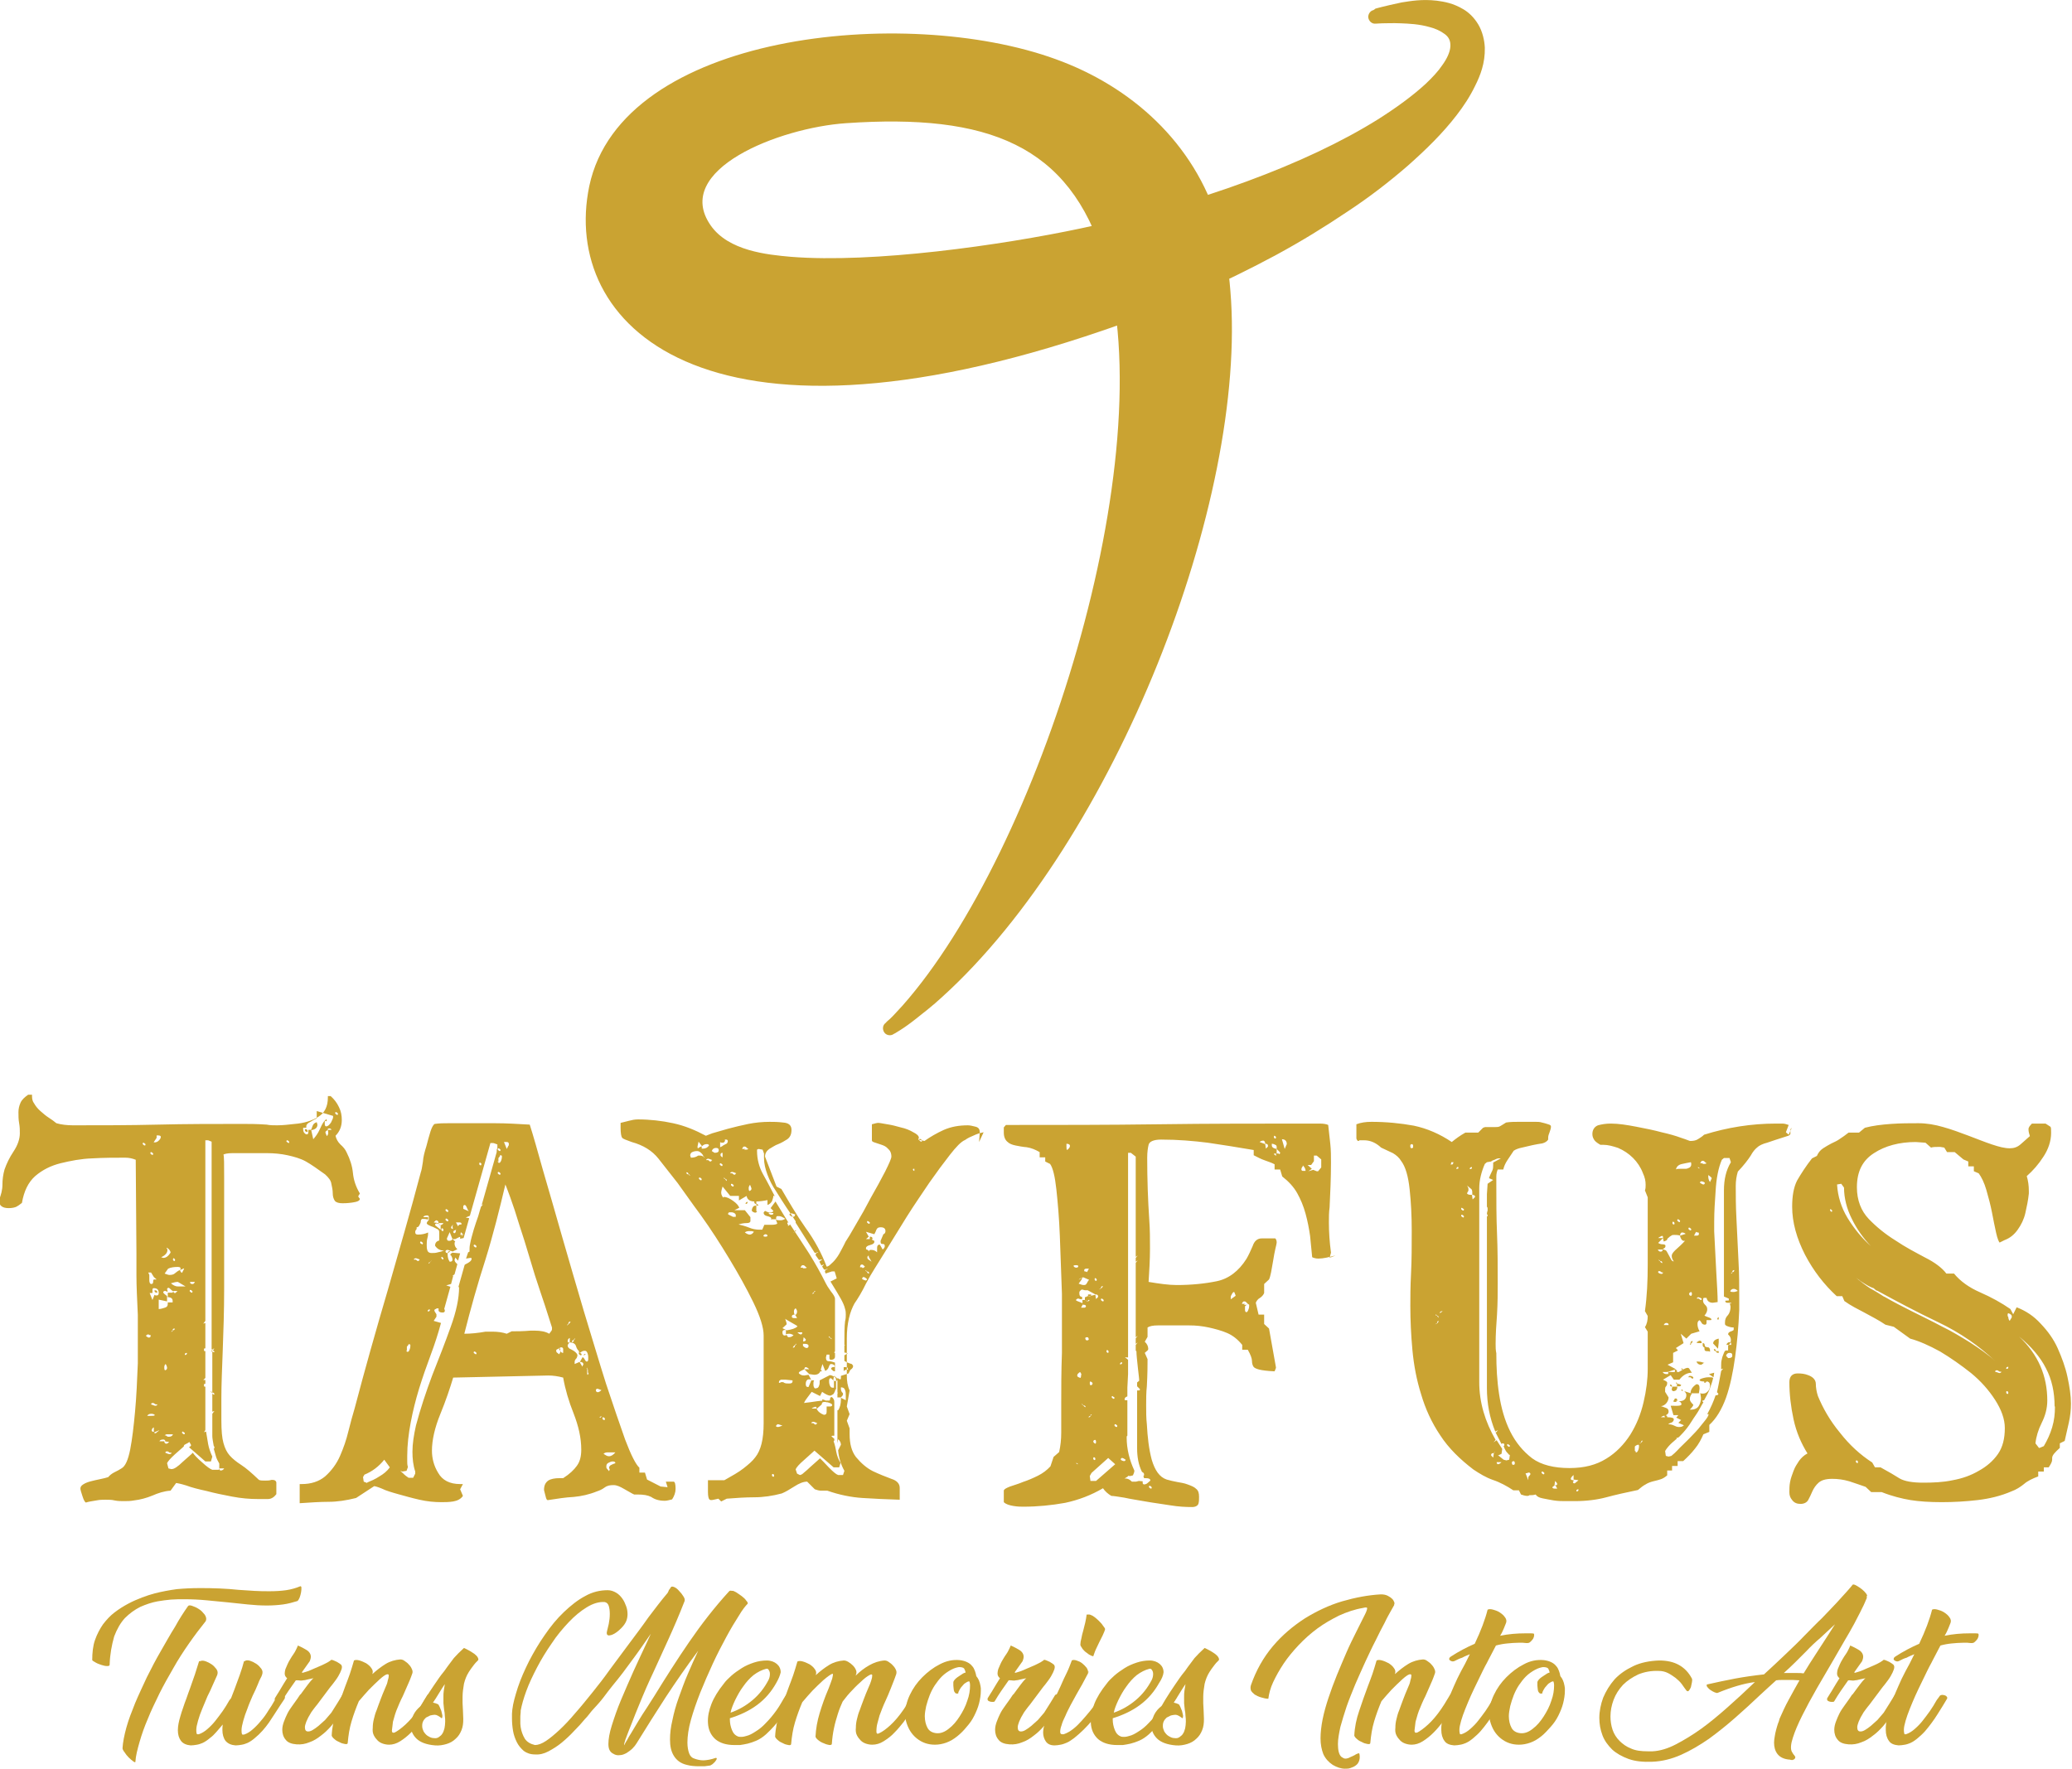 <?xml version="1.0" encoding="utf-8"?>
<!-- Generator: Adobe Illustrator 29.8.3, SVG Export Plug-In . SVG Version: 9.03 Build 0)  -->
<svg version="1.0" id="Layer_1" xmlns="http://www.w3.org/2000/svg" xmlns:xlink="http://www.w3.org/1999/xlink" x="0px" y="0px"
	 viewBox="0 0 595.3 508.4" style="enable-background:new 0 0 595.3 508.4;" xml:space="preserve">
<style type="text/css">
	.st0{fill:#CAA332;}
</style>
<g>
	<path class="st0" d="M590.4,404.3c0,2-0.2,3.9-0.8,5.9c-0.6,2-1.4,3.7-2.4,5.4l-1.2,0.5h-0.2l-1-1.3c0.2-1.9,0.8-3.9,1.8-5.9
		c1-2,1.6-4.1,1.6-6.4c0-7.1-2.6-13.2-8.1-18.4c3.4,2.8,6.1,5.9,7.7,9.1c1.7,3.2,2.5,6.9,2.5,11H590.4z M576.8,377.9
		c0-0.2,0-0.4,0.2-0.5c0.6,0.2,1,0.5,1,0.9c0,0.2,0,0.4-0.2,0.6l-0.4,0.7c-0.2-0.2-0.4-0.6-0.4-1.1
		C576.8,378.3,576.8,378.1,576.8,377.9z M576.4,393.4v-0.2c0-0.2,0.2-0.4,0.6-0.4v0.2C577,393.3,576.8,393.4,576.4,393.4z
		 M576.4,400.2c0-0.2,0-0.4,0.2-0.4c0.2,0,0.4,0.2,0.4,0.4c0,0.2,0,0.4-0.2,0.4C576.6,400.6,576.4,400.4,576.4,400.2z M533.2,420.1
		c0-0.2,0-0.4,0.2-0.4c0.2,0,0.4,0.2,0.4,0.4c0,0.2,0,0.4-0.2,0.4C533.5,420.4,533.2,420.2,533.2,420.1z M573.2,394.2
		c0-0.2,0.2-0.4,0.4-0.4c0.2,0,0.4,0,0.6,0.2c0.2,0.2,0.4,0.2,0.6,0.2h0.2c0,0.2-0.2,0.4-0.6,0.4
		C574.2,394.5,573.8,394.4,573.2,394.2z M541.7,373.1v-0.2c-1.4-0.9-2.8-1.8-4.3-2.6c-1.4-0.9-2.8-2-4.3-3.2c0.2,0.2,0.6,0.4,1,0.7
		c0.4,0.4,1,0.7,1.6,1.1c0.6,0.4,1.2,0.7,1.6,0.9c0.4,0.2,0.9,0.4,1,0.4l0.8,0.7h0.2c5.5,3,11.3,6.1,17.6,9.1
		c6.3,3,11.7,6.8,16.4,11.2c-2.2-2-4.7-3.7-7.3-5.4c-2.6-1.6-5.2-3.2-8.1-4.6c-2.8-1.5-5.7-2.9-8.5-4.3c-2.8-1.4-5.5-2.8-8.1-4.3
		L541.7,373.1z M527.8,340.4l1.2-0.2l0.8,1.1c0,3,0.8,6.1,2.2,8.9c1.4,2.9,3.3,5.6,5.5,7.9c-2.6-2.3-4.8-5-6.7-8.1
		C529,347,528,343.8,527.8,340.4z M525.8,347.9v-0.2c0-0.2,0-0.2,0.2-0.2l0.4,0.4v0.2l-0.2,0.2L525.8,347.9z M578.4,377.7l-0.8-1.5
		c-2.6-1.8-5.5-3.4-8.7-4.8c-3.2-1.4-5.7-3.2-7.5-5.4h-2.2c-1.2-1.6-3.3-3.2-6.1-4.6c-2.8-1.5-5.7-3-8.5-4.9
		c-2.9-1.8-5.5-3.9-7.7-6.2c-2.2-2.3-3.4-5.4-3.4-9.1c0-4.5,1.6-7.7,4.9-9.8c3.2-2.1,7.3-3.2,12-3.2l2.8,0.2l1.6,1.4
		c0.6-0.2,1.4-0.2,2.6-0.2l1.2,0.2l0.8,1.3h2.2l2.5,2.1l1.4,0.6v1.4h1.6v1.4l1.4,0.6c0.8,1.1,1.6,2.7,2.2,4.8
		c0.6,2.1,1.2,4.3,1.6,6.4c0.4,2.1,0.8,4.1,1.2,5.9c0.4,1.8,0.8,2.6,1,2.8l1.4-0.7c1.6-0.6,2.8-1.6,3.8-3c1-1.4,1.8-3,2.2-4.8
		c0.4-1.8,0.8-3.6,1-5.6v-0.7c0-1.6-0.2-3-0.6-4.3c1.8-1.6,3.4-3.4,4.8-5.6c1.4-2.1,2.2-4.5,2.2-6.8c0-1.1,0-1.6-0.2-1.8l-1.4-0.9
		h-3.9c-0.6,0.6-1,1.1-1,1.6c0,0.7,0.2,1.4,0.4,2c-0.8,0.7-1.6,1.4-2.6,2.3c-1,0.9-2,1.2-3.2,1.2c-1.4,0-3-0.4-5.1-1.1
		c-2.1-0.7-4.3-1.6-6.7-2.5c-2.4-0.9-4.8-1.8-7.3-2.5c-2.4-0.7-4.8-1.1-7.1-1.1c-2.5,0-5.1,0-7.9,0.2c-2.8,0.2-5.2,0.5-7.5,1.1
		l-1.7,1.4h-3c-0.9,0.7-1.7,1.3-2.5,1.8c-0.8,0.6-1.6,0.9-2.4,1.3c-0.8,0.4-1.6,0.9-2.4,1.4c-0.9,0.6-1.4,1.3-1.8,2.2l-1.4,0.7
		c-1.8,2.3-3.2,4.5-4.3,6.4c-1,2-1.4,4.5-1.4,7.5c0,4.5,1.3,9.1,3.7,13.8c2.4,4.6,5.5,8.6,9.1,11.9h1.6l0.6,1.4
		c1.8,1.3,3.8,2.3,5.9,3.4c2,1.1,4,2.1,5.9,3.4l2.4,0.6l4.7,3.4c2.6,0.7,5.5,2,8.6,3.7c3,1.8,6,3.9,8.9,6.2c2.8,2.3,5.1,4.9,6.9,7.7
		s2.8,5.5,2.8,8.1c0,3-0.6,5.5-2,7.5c-1.4,2-3.3,3.6-5.5,4.8c-2.2,1.3-4.7,2.2-7.5,2.7c-2.8,0.6-5.7,0.7-8.5,0.7
		c-3,0-5.3-0.4-6.7-1.2c-1.4-0.9-3.3-2-5.5-3.2h-1.6l-0.8-1.4c-3.4-2.2-6.5-5-9.3-8.6c-2.9-3.5-4.9-7.1-6.3-10.5
		c-0.4-1.2-0.6-2.5-0.6-3.5c0-1.1-0.8-2-2.2-2.5c-1-0.4-2-0.5-3-0.5c-1.6,0-2.4,0.9-2.4,2.5c0,3.4,0.4,7,1.2,10.7
		c0.8,3.7,2.2,6.9,4,9.8c-1,0.5-1.8,1.3-2.4,2.1c-0.6,0.9-1.2,1.8-1.6,2.9c-0.4,1.1-0.8,2.1-1,3.2c-0.2,1.1-0.2,2-0.2,2.9
		c0,0.9,0.2,1.6,0.8,2.3c0.6,0.8,1.4,1.1,2.4,1.1c1,0,1.8-0.4,2.2-1.1c0.4-0.7,0.8-1.6,1.2-2.5c0.4-0.9,1-1.8,1.8-2.5
		c0.8-0.7,2-1.1,3.9-1.1c1.6,0,3.2,0.2,4.9,0.7c1.6,0.5,3.2,1.1,4.7,1.6l1.6,1.5h3c3,1.2,5.9,1.9,8.3,2.3c2.5,0.4,5.5,0.6,9,0.6
		c3.4,0,6.9-0.2,10.3-0.6c3.4-0.4,6.7-1.2,9.7-2.5c1.4-0.5,2.6-1.3,3.6-2.1c1-0.9,2.5-1.6,4.1-2.2v-1.4h1.6v-1.2h1.4
		c0.6-0.9,1-1.6,1-2.2V419c0-0.8,0.8-1.6,2.2-2.9v-1.3l1.4-0.7c0.4-1.8,0.8-3.5,1.2-5.3c0.4-1.8,0.6-3.6,0.6-5.4
		c0-2.3-0.4-4.9-1-7.7c-0.6-2.8-1.6-5.5-2.8-8.2c-1.2-2.7-2.9-5-4.9-7.1c-2-2.2-4.3-3.7-6.9-4.7L578.4,377.7z M478.2,406.7
		c0,0.6,0.2,0.7,0.8,0.7v-0.2C479,406.9,478.8,406.7,478.2,406.7z M481.5,402.6h0.4c0-0.6-0.2-0.7-0.4-0.7c-0.2,0-0.4,0-0.4,0.2
		c0,0.2-0.2,0.4-0.4,0.6c0.2,0.2,0.6,0.2,1,0.2L481.5,402.6z M483.3,399.7h0.2c0-0.2-0.2-0.4-0.4-0.4v0.2
		C483.1,399.7,483.1,399.7,483.3,399.7z M481.9,398.5h-1.4l-0.2,0.7c0,0.4,0.2,0.6,0.6,0.6C481.5,399.7,481.9,399.4,481.9,398.5z
		 M485.7,400.4h2.4l0.2-1.3c0-0.9-0.2-1.3-0.9-1.3C486.3,398.5,485.7,399.4,485.7,400.4z M482,397.7h-0.2v0.7h0.8
		c0.2,0,0.4-0.2,0.4-0.4C482.8,397.9,482.4,397.7,482,397.7z M480.4,398.5c0-0.4-0.2-0.6-0.6-0.6C479.8,398.3,480,398.5,480.4,398.5
		z M490.4,397c-0.2,0.2-0.4,0.4-0.6,0.4c-0.2,0-0.2-0.2-0.2-0.4H490.4z M481.9,397.7c0-0.2-0.2-0.4-0.4-0.4
		C481.5,397.5,481.6,397.7,481.9,397.7z M485.1,395.8h0.6c0.2,0.2,0.4,0.4,0.6,0.4c0.2,0,0.2-0.2,0.2-0.4c-0.2-0.2-0.6-0.4-1-0.4
		C485.3,395.4,485.1,395.6,485.1,395.8z M481.2,393.6v0.7h0.6v-0.2C481.9,393.8,481.6,393.6,481.2,393.6z M483.5,393.6h-0.2
		c-0.2,0-0.2,0-0.2-0.2v-0.2C483.3,393.3,483.5,393.4,483.5,393.6z M489.7,391.7c-0.6-0.2-1.2-0.4-1.8-0.4h-0.5
		c0.2,0.5,0.6,0.9,1.3,0.9c0.2,0,0.4-0.2,0.8-0.5H489.7z M493.8,388.8v-0.5H493C493,388.6,493.2,388.8,493.8,388.8z M493,388.3
		c0-0.4-0.2-0.6-0.6-0.6C492.4,388.1,492.6,388.3,493,388.3z M489.7,387.2v0.4c0,0.5,0.2,0.7,0.6,0.7c0.4,0,0.8,0,1,0.2v-0.4
		c0-0.5-0.2-0.9-0.6-0.9c-0.4,0-0.8-0.2-1-0.4V387.2z M497.4,386.5h-1.4c0.2-0.6,0.6-0.8,1-0.8C497.3,385.7,497.4,386,497.4,386.5z
		 M489.2,386v0.6c0,0.4,0.2,0.5,0.6,0.7v-0.6C489.7,386.1,489.6,386,489.2,386z M485.9,386.1V386c-0.2,0-0.4,0.2-0.4,0.4h0.2
		C485.9,386.3,485.9,386.3,485.9,386.1z M488.5,386h0.4c0-0.6-0.2-0.7-0.6-0.7c-0.2,0-0.4,0.2-0.9,0.5c0.2,0.2,0.6,0.2,1.3,0.2
		H488.5z M485.7,386c0.4,0,0.6-0.2,0.6-0.6C485.9,385.4,485.7,385.6,485.7,386z M492.2,386.1l1.4,1.5l0.2-1.8v-1.1
		C492.8,384.9,492.2,385.4,492.2,386.1z M493.4,379v0.2h0.4v-0.7C493.6,378.6,493.4,378.8,493.4,379z M495.7,373.8v0.2
		c0,0.2,0.2,0.4,0.6,0.4c0.4,0,0.8,0,1,0v-0.7L495.7,373.8z M491,394.9l1.3,0.9l0.2-1.3L491,394.9z M498.1,371.3c-0.4,0-0.8,0-1-0.2
		c0.2-0.5,0.6-0.7,1-0.7c0.4,0,0.8,0.2,1.2,0.6C498.9,371.1,498.5,371.3,498.1,371.3z M498.1,380.8v1.4c-0.2,0.2-0.6,0.4-1,0.5
		c-0.4,0.2-0.6,0.4-0.6,0.8c0.6,0.5,0.8,1.1,0.8,1.6c0,0.6-0.2,1.1-0.8,1.6v1.4h-0.6c-0.2,0-0.4,0.2-0.6,0.7
		c-0.2,0.6-0.5,1.1-0.6,1.8c-0.2,0.7-0.2,1.2-0.2,1.8c0,0.6,0,0.9,0,1.1l0.6-0.2l-0.6,0.7c-0.2,1.1-0.4,2.1-0.6,3.2
		c-0.2,1.1-0.4,2-0.6,2.9c0.2,0.2,0.4,0.4,0.4,0.5c0,0.2-0.2,0.4-0.8,0.4c-0.6,1.8-1.4,3.6-2.4,5.4h0.4c0,0.4-0.4,1.1-1.4,2.3
		c-1,1.3-2,2.5-3.2,3.7c-1.2,1.3-2.5,2.5-3.7,3.7c-1.2,1.3-2,2-2.4,2.3l-0.8,0.2l-0.8-0.2l-0.2-1.4c0.4-0.7,1-1.4,1.6-2
		c0.6-0.6,1.3-1.1,1.8-1.6l-0.2-0.2h0.4c0.2,0,0.8-0.6,1.6-1.5c0.8-0.9,1.6-1.9,2.4-3.2c0.8-1.3,1.6-2.3,2.2-3.4
		c0.6-1.1,1-1.8,1.2-2.1l-0.4-0.4l0.6-0.2c0.6-1.1,1.2-2.1,1.6-3.2c0.4-1.1,0.8-2.2,1-3.2c-0.2-0.2-0.6-0.2-1.3-0.2
		c-0.2,0-0.6,0-1.4,0.2c-0.8,0.2-1.2,0.4-1.2,0.6c0,0.2,0.4,0.4,1,0.4c0.6,0,1,0,1.2,0c0.6,0.2,0.8,0.5,0.8,1.2
		c0,0.7-0.2,1.3-0.8,1.8c-0.4,0.4-0.8,0.5-1.4,0.5c-0.2,0-0.4,0-0.6-0.2l0.2,1.4c0,0.9-0.2,1.6-0.6,2.3c-0.4,0.7-1.2,1.1-2.2,1.1
		h-0.4c0.6-0.6,1-1.1,1-1.4c-0.6-0.6-1-1.1-1-1.6c0-0.6,0.2-1.1,0.6-1.6l-2.2-0.7c0.4,0.4,0.6,0.7,0.6,1.1c0,1.3-0.9,1.8-2.2,1.8
		c0.6,0.2,0.8,0.5,0.8,0.9c0,0.2-0.4,0.4-1.2,0.4H480l0.8,2.7h1.4l-0.6,0.7l1.4,0.7l-0.8,0.8l1.6,0.7c-0.4,0.4-0.8,0.5-1.4,0.5
		c-0.6,0-1-0.2-1.4-0.4c-0.4-0.2-1-0.4-1.7-0.4c0.2-0.2,0.6-0.4,1-0.5c0.4-0.2,0.6-0.6,0.6-0.9c0-0.4-0.6-0.6-1.7-0.6h-2
		c0.2-0.2,0.6-0.4,1.2-0.5c0.6-0.2,1-0.6,1-1.1c0-0.6-0.2-0.9-0.8-1.1c-0.6-0.2-1-0.4-1.4-0.5c0.6,0,1.2-0.4,1.6-0.9
		c0.4-0.5,0.6-1.1,0.6-1.6l-1-1.6v-0.6c0-0.4,0-0.7,0.2-0.9c0.2-0.2,0.4-0.5,0.4-1.1c0-0.2-0.2-0.4-0.4-0.5l-0.8-0.4l2.2-1.3
		l0.9,1.3h1.6c1-1.3,2.2-2,3.6-2c-0.2-0.2-0.4-0.6-0.6-0.9c-0.2-0.4-0.4-0.5-0.6-0.5c-0.4,0-0.8,0.2-1.4,0.5c-0.6,0.4-1,0.6-1.2,0.7
		h-3v0.4c0,0.2-0.2,0.2-0.4,0.2c-0.6,0-1-0.2-1.2-0.6h0.8c0.4,0,0.8,0,1.2-0.2c0.6-0.2,1.3-0.4,1.8-0.6l-2.4-1.3l1.6-0.7v-2.7
		l1.4-0.7l-0.6-0.7l2.2-1.4l-0.8-2.7l1.6,1.4l1.4-1.4l2.4-0.7c-0.4-0.7-0.6-1.4-0.6-2.1c0-0.6,0.2-0.9,0.6-1.1
		c0.2,0.2,0.4,0.4,0.6,0.8c0.2,0.4,0.6,0.5,1,0.5c0.2,0,0.4-0.2,0.4-0.5v-0.8h0.8c0.5,0,0.6,0,0.6-0.2c0-0.2-0.2-0.4-0.8-0.6
		c-0.6-0.2-1-0.4-1.2-0.5c0.6-0.7,0.8-1.3,0.8-1.8c0-0.6-0.2-0.9-0.6-1.3c-0.4-0.4-0.6-0.7-0.6-1.3c0-0.4,0-0.5,0.2-0.7h0.8
		c0.2,0.9,0.8,1.4,1.8,1.4l1.4-0.2c0-2-0.2-4.9-0.4-8.6c-0.2-3.7-0.4-7.6-0.6-11.7V351c0-2.9,0.2-5.7,0.4-8.6
		c0.2-3.7,0.8-6.8,1.8-9.1l0.6-0.5h1.6l0.4,1.2c-1.4,2.3-2,5-2,8.1v30.5l1.4,0.6v0.7l0.8,0.7H497l0.2,0.9c0,0.9-0.2,1.8-0.8,2.5
		c-0.6,0.6-0.8,1.3-0.8,2v0.6c0.2,0.4,0.6,0.5,1.2,0.7c0.6,0.2,1.2,0.2,1.8,0.2L498.1,380.8z M496.5,390.3l-0.6-0.7
		c0.2-0.6,0.6-0.8,1-0.8c0.6,0,0.8,0.2,0.8,0.8C497.7,390.1,497.3,390.3,496.5,390.3z M477.8,365.7c0,0.2-0.2,0.4-0.4,0.4
		c-0.4,0-0.8-0.2-1-0.4c0-0.2,0-0.4,0.2-0.4c0.2,0,0.4,0,0.6,0.2C477.4,365.7,477.6,365.7,477.8,365.7z M477,362.4h-0.2l-0.2-0.2
		V362L477,362.4c0.4,0,0.6,0.2,0.6,0.6C477.2,362.9,477,362.7,477,362.4z M478.8,380.2c0.4,0,0.6,0.2,0.6,0.6H478
		C478.2,380.4,478.4,380.2,478.8,380.2z M478,356.8c0.6-0.2,1-0.4,1-0.6c0-0.2,0.2-0.4,0.4-0.5c0.2-0.2,0.4-0.4,0.8-0.6
		c0.2-0.2,0.5-0.2,0.9-0.2c0.4,0,1,0,1.6,0.2c0-0.5,0.2-0.9,0.6-0.9c0.4,0,0.8,0.2,1,0.4l-1.6,0.5c0,0.4,0.2,0.7,0.4,1.1
		c0.2,0.2,0.4,0.4,0.6,0.4h0.4c-0.8,0.9-1.8,1.8-2.8,2.7c-0.6,0.6-1,1.1-1,1.6c0,0.6,0.2,1.1,0.6,1.6c-0.4,0-0.6-0.2-0.8-0.6
		c-0.2-0.4-0.4-0.7-0.6-1.1c-0.2-0.4-0.4-0.7-0.6-1.1c-0.2-0.4-0.6-0.6-1.2-0.6c0,0.4-0.2,0.6-0.6,0.6c-0.4,0-0.6-0.2-0.8-0.6h1.4
		c0.2-0.2,0.4-0.4,0.6-0.5c0.2-0.2,0.2-0.4,0.2-0.6c0-0.2-0.2-0.4-0.8-0.4c-0.6,0-1-0.2-1.3-0.4l1.4-1.4h-1.4c0.2-0.2,0.6-0.4,1-0.6
		h0.2c0.2,0,0.2,0.2,0.2,0.7L478,356.8z M481.1,351.5c0,0.2,0,0.4-0.2,0.4c-0.2,0-0.4-0.2-0.4-0.4c0-0.2,0-0.4,0.2-0.4
		C480.8,351.1,481.1,351.3,481.1,351.5z M482.7,350.8c0,0.2,0,0.4-0.2,0.4c-0.2,0-0.4-0.2-0.6-0.4c0-0.2,0-0.4,0.2-0.4
		C482.3,350.4,482.4,350.6,482.7,350.8z M485.9,334.3v0.4c0,0.4-0.2,0.6-0.4,0.8c-0.4,0.2-0.8,0.4-1.2,0.4c-0.4,0-1,0-1.6,0
		c-0.6,0-1,0-1.2,0.2c0.2-0.9,0.8-1.4,1.8-1.6c1-0.2,1.8-0.4,2.5-0.5L485.9,334.3z M486.1,371.8c0,0.2,0,0.4-0.2,0.6
		c-0.4,0-0.6-0.2-0.6-0.6c0-0.2,0.2-0.4,0.6-0.5C486.1,371.5,486.1,371.7,486.1,371.8z M485.1,353.2c0-0.2,0-0.4,0.2-0.4
		c0.2,0,0.4,0.2,0.6,0.4c0,0.2,0,0.4-0.2,0.4C485.5,353.6,485.3,353.4,485.1,353.2z M488.1,354.7c0,0.2-0.2,0.4-0.6,0.4
		c-0.4,0-0.6,0-0.8,0l0.6-1.1c0.2,0.2,0.4,0.2,0.6,0.2c0.2,0,0.2,0.2,0.2,0.4V354.7z M488.8,336.3c-0.2-0.2-0.4-0.4-0.4-0.5
		c-0.4,0-0.6-0.2-0.6-0.4C488,335.4,488.4,335.8,488.8,336.3z M488.4,339.9c0-0.2,0.2-0.4,0.4-0.4c0.4,0,0.8,0.2,1,0.4
		c0,0.4-0.2,0.5-0.4,0.5C489.2,340.4,488.8,340.2,488.4,339.9z M488.9,373.2c0,0.2,0,0.4-0.2,0.4c-0.2,0-0.4-0.2-0.6-0.4h-0.6
		c0-0.2,0.2-0.4,0.5-0.4C488.4,372.9,488.8,373.1,488.9,373.2z M489.3,334.3h-0.8c0.2-0.5,0.4-0.7,0.6-0.7c0.2,0,0.4,0,0.6,0.2
		c0.2,0.2,0.4,0.4,0.6,0.5c-0.2,0.2-0.6,0.2-1.2,0.2L489.3,334.3z M490.8,338.1v-0.4c0.6,0.4,1,0.8,1,0.9l-0.5,1.1
		C491,339.3,490.8,338.8,490.8,338.1z M497.7,365.6v0.2l-0.2,0.2h-0.2L497.7,365.6c0-0.4,0.2-0.6,0.6-0.6
		C498.2,365.4,498.1,365.6,497.7,365.6z M470.9,414.9l0.6-0.4c0-0.4,0.2-0.5,0.4-0.5C471.9,414.4,471.5,414.7,470.9,414.9z
		 M469.7,417v-1.3c0.4-0.4,0.8-0.5,1-0.5c0.2,0,0.2,0.2,0.2,0.4c0,0.2,0,0.5-0.2,1.1c-0.2,0.5-0.4,0.7-0.6,0.7
		c-0.2,0-0.2-0.2-0.2-0.4H469.7z M452.9,428.6v-0.2c0-0.2,0.2-0.4,0.6-0.4v0.2C453.5,428.5,453.3,428.6,452.9,428.6z M452.1,425.4
		c-0.6,0-0.8-0.2-0.8-0.4c0-0.2,0.2-0.6,0.8-1.1v1.3l1.4,0.2c-0.2,0.2-0.4,0.4-0.6,0.5c-0.2,0.2-0.4,0.4-0.6,0.4
		c-0.2,0-0.4-0.2-0.4-0.4l0.2-0.2V425.4z M446.8,426.7l0.6,1.1c-0.2,0-0.4,0-0.8,0c-0.4,0-0.6-0.2-0.6-0.4l0.6-0.5l0.2-1.3
		c0.4,0.4,0.6,0.7,0.6,0.9c0,0.2-0.2,0.4-0.8,0.4L446.8,426.7z M443.7,423.3c0,0.2,0,0.4-0.2,0.4c-0.2,0-0.4-0.2-0.6-0.4
		c0-0.2,0-0.4,0.2-0.4C443.3,422.9,443.5,423.1,443.7,423.3z M439.1,425.4l-0.8-2c0.2,0,0.4,0,0.8-0.2h0.2c0.2,0,0.4,0.2,0.4,0.4
		c0,0.2-0.2,0.4-0.4,0.6c-0.2,0.2-0.2,0.4-0.2,0.5V425.4z M435.2,420.8l-0.4,0.2c-0.2,0-0.4-0.2-0.4-0.4v-0.5l0.4-0.2
		c0.2,0,0.4,0.2,0.4,0.4V420.8z M433.8,418.1l-0.2,1.4l-0.8,0.2l-0.8-0.2l-2.6-2.1l-0.2,0.2l-0.2,1.3c-0.4-0.4-0.6-0.6-0.6-0.7
		c0-0.4,0.2-0.6,0.8-0.6l0.2-0.4c0,0.2,0,0.4,0.2,0.6c0.2,0.2,0.6,0.4,1,0.4l0.8-0.4l0.2-1.4l-1.6-2.5l-0.9,0.6l0.6-0.7
		c-3-5.2-4.7-10.7-4.7-16.6v-55.7c0-2.3,0.6-4.7,1.6-7l0.6-0.5l1.2-0.2c0.2-0.2,0.6-0.4,1-0.5c0.4-0.2,0.8-0.4,1.2-0.4h0.6l-2.2,1.2
		v0.6c0,0.6,0,1.1-0.2,1.6c-0.4,0.9-0.8,1.6-1,2.3l1.2,0.5l-1.6,1.1l-0.2,3v3.6c0.2,0.2,0.2,0.4,0.2,0.5v0.6
		c-0.2,0.6-0.2,0.9-0.2,1.1c0.2,0,0.2,0,0.2,0.2c0,0.2,0,0.4-0.2,0.4v49.3c0,4.5,0.8,8.6,2.4,12.5l0.8-0.4l-0.6,0.7l-0.2-0.2
		l1.8,3.5l0.2-0.2c0.2,0,0.4,0,0.6,0.2v0.4l-0.2,0.2c0.2,0.6,0.4,0.9,0.6,1.3c0.2,0.4,0.6,0.7,1,1.2V418.1z M430,419.5l0.2-0.2
		L430,419.5v0.7h1.4c-0.4,0.4-0.8,0.6-1,0.6c-0.2,0-0.4-0.2-0.4-0.6V419.5z M423.1,344.7l-0.2-1.3c-1,0-1.4-0.2-1.4-0.5l0.2-0.4
		c0.2-0.2,0.2-0.4,0.2-0.7c0-0.4-0.2-0.8-0.4-1.1l1.3,1.1c0.2,0.4,0.2,0.7,0.2,1.1v0.5c0.6,0,0.8,0.2,0.8,0.6
		C423.7,344.1,423.5,344.3,423.1,344.7z M412.9,378.1c-0.2,0-0.4,0-0.4-0.2v-0.2L412.9,378.1c0.2,0,0.4,0.2,0.4,0.4v0.2
		C413.2,378.5,412.9,378.3,412.9,378.1z M412.3,380.6l0.6-0.4c0-0.4,0.2-0.6,0.4-0.6C413.3,380.1,412.9,380.4,412.3,380.6z
		 M414.5,376.8l-0.8,0.6v-0.2C413.7,377,414,376.8,414.5,376.8z M416.8,334.7l0.2-0.7h0.6l-0.2,0.6L416.8,334.7z M418.6,335.4h0.4
		v0.4l-0.6,0.2L418.6,335.4z M420.6,347.5c0,0.2,0,0.4-0.2,0.4c-0.2,0-0.4-0.2-0.6-0.4c0-0.2,0-0.4,0.2-0.4
		C420.2,347.2,420.4,347.4,420.6,347.5z M419.8,349.5c0-0.2,0-0.4,0.2-0.4c0.2,0,0.4,0.2,0.6,0.4c0,0.2,0,0.4-0.2,0.4
		C420.2,349.8,420,349.7,419.8,349.5z M422.9,335.4v0.2c0,0.2-0.2,0.4-0.6,0.4v-0.2C422.3,335.6,422.5,335.4,422.9,335.4z
		 M433.8,415.4c0,0.2,0,0.4-0.2,0.4c-0.2,0-0.4-0.2-0.6-0.4c0-0.2,0-0.4,0.2-0.4C433.4,415.1,433.6,415.3,433.8,415.4z M406,329.8
		l-0.4,0.2c-0.2,0-0.4-0.2-0.4-0.4v-0.6l0.4-0.2c0.2,0,0.4,0.2,0.4,0.4V329.8z M513.9,326.1l-0.8-0.7l0.8-2.1
		c-0.6-0.2-1.2-0.4-1.8-0.4h-1.8c-7.1,0-14,1.1-20.7,3.2c-0.6,0.6-1.2,0.9-1.8,1.3c-0.6,0.4-1.4,0.5-2.2,0.5c-0.2,0-1-0.4-2.6-0.9
		c-1.6-0.6-3.4-1.1-5.6-1.6c-2.2-0.6-4.7-1.1-7.3-1.6c-2.6-0.5-5.1-0.9-7.3-0.9c-1.4,0-2.6,0.2-3.7,0.5c-1,0.4-1.6,1.3-1.6,2.5
		c0,0.7,0.2,1.2,0.6,1.8c0.4,0.5,1,0.9,1.7,1.3h0.8c1.4,0,2.8,0.4,4.3,0.9c1.6,0.7,3,1.6,4.3,2.9c1.2,1.2,2.2,2.7,2.8,4.3
		c0.6,1.3,0.8,2.3,0.8,3.4c0,0.6,0,1.1-0.2,1.6l0.8,2v19.3c0,4.7-0.2,9.1-0.8,13.4l0.8,1.4c0,1.2-0.2,2.3-0.8,3.2l0.8,1.3v10.7
		c0,3-0.4,6.2-1.2,9.6c-0.8,3.4-2,6.4-3.8,9.3c-1.8,2.8-4.1,5.2-6.9,6.9c-2.9,1.8-6.3,2.7-10.6,2.7c-4.4,0-8.1-0.9-10.7-2.8
		c-2.6-2-4.7-4.5-6.3-7.7c-1.6-3.2-2.6-6.8-3.2-10.7c-0.6-3.9-0.8-7.8-0.8-11.8c-0.2-0.9-0.2-1.8-0.2-2.7c0-2.8,0.2-5.7,0.4-8.4
		c0.2-3.4,0.2-6.4,0.2-9c0-4.8,0-9.6-0.2-14.3c-0.2-4.7-0.2-9.5-0.2-14.3c0-0.7,0-1.4,0-2.1c0-0.8,0.2-1.5,0.4-2h1.6
		c0.2-0.9,0.6-1.8,1.2-2.7c0.6-0.9,1.2-1.8,1.8-2.7c0.6-0.4,1.4-0.7,2.4-0.9l3-0.7c1-0.2,2-0.4,2.8-0.5c0.8-0.2,1.4-0.6,1.7-1.1V327
		c0-0.6,0.2-1.1,0.4-1.6c0.2-0.6,0.4-1.1,0.4-1.6c0-0.4-0.2-0.5-0.8-0.7c-0.6-0.2-1.3-0.4-1.8-0.5c-0.6-0.2-1.2-0.2-1.8-0.2h-1.2
		c-1.2,0-2.4,0-3.7,0c-1.2,0-2.4,0-3.6,0.2c-0.8,0.5-1.4,0.9-1.8,1.1c-0.4,0.2-0.8,0.2-1.2,0.2c-0.4,0-0.8,0-1.2,0c-0.4,0-1,0-1.8,0
		l-0.6,0.2l-1.4,1.4H421c-1.6,0.9-2.8,1.8-3.9,2.7c-3.4-2.3-7.1-3.9-10.9-4.7c-3.9-0.7-7.9-1.1-12.2-1.1c-1.6,0-3,0.2-4.3,0.7v4.1
		c0.2,0.6,0.4,0.7,0.6,0.7c0.2,0,0.2,0,0.2-0.2h1.4c1.8,0,3.4,0.7,4.9,2.1c1.2,0.6,2.4,1.1,3.4,1.6c1,0.6,1.8,1.3,2.4,2.3
		c1.2,1.6,2,4.3,2.4,8.1c0.4,3.7,0.6,7.6,0.6,11.9s0,8.4-0.2,12.3c-0.2,3.9-0.2,7-0.2,9.3c0,4.1,0.2,8.4,0.6,12.7
		c0.4,4.3,1.2,8.6,2.5,12.7c1.2,4.1,3,8.1,5.5,11.8c2.4,3.7,5.7,6.9,9.5,9.8c1.8,1.2,3.6,2.3,5.6,3c2.1,0.7,4.1,1.8,5.9,3h1.6
		l0.6,1.2c0.6,0.2,1.2,0.4,1.8,0.4c0.2,0,0.4,0,0.6-0.2c0.6,0,1.2,0,1.8-0.2c0.4,0.6,1,0.9,2,1.1c1,0.2,2,0.4,3.2,0.6
		c1.3,0.2,2.5,0.2,3.4,0.2h2.6c3.4,0,6.5-0.4,9.1-1.1c2.6-0.7,5.7-1.4,9.1-2.1c0.8-0.7,1.6-1.3,2.2-1.6c0.6-0.4,1.4-0.7,2.2-0.9
		c0.8-0.2,1.7-0.4,2.2-0.6c0.6-0.2,1.2-0.6,1.8-1.1v-1.4h1.4v-1.3h1.6v-1.4h1.6c1.2-1.1,2.4-2.3,3.4-3.6c1-1.2,1.8-2.7,2.4-4.1
		l1.7-0.7v-2c2-1.8,3.6-4.5,4.8-7.8c1.2-3.4,2-7.3,2.6-11.6c0.6-4.3,1-8.8,1.2-13.6v-3.6c0-3.4,0-6.8-0.2-10.2
		c-0.2-4.5-0.4-8.6-0.6-12.4c-0.2-3.7-0.2-6.9-0.2-9.5c0-1.4,0.2-2.8,0.6-4.1c1.8-1.9,3-3.5,3.7-4.6c0.6-1.1,1.2-1.8,1.8-2.3
		c0.6-0.6,1.7-1.1,2.9-1.4c1.2-0.4,3.2-1.1,6.1-2c0.4-0.2,0.6-0.4,0.6-0.6c0-0.2,0-0.4,0-0.5c0-0.2,0-0.4,0-0.6
		c0-0.2,0.2-0.4,0.4-0.6L513.9,326.1z M311.8,374h0.8v-1.5c-0.4,0-0.6,0.2-0.6,0.6C312.1,373.4,312.1,373.8,311.8,374z M313.5,372
		v0.2c0,0.2-0.2,0.4-0.9,0.4V372H313.5z M326.7,426.3L326,426v-0.2l-0.2,0.5H326.7z M379.6,333.2v2.3l-0.9,1.1h-0.4l-1-0.4l-1.4,0.4
		l1-0.7l-1.2-1.1h1l0.8-1.1v-1.6h0.8L379.6,333.2z M374.3,334.9c0.6,0.6,0.8,1.1,0.8,1.6h-0.2c-0.2,0-0.4,0-0.6,0
		c-0.2,0-0.4-0.2-0.4-0.4c0-0.4,0.2-0.7,0.4-0.9V334.9z M369.7,328.8l-0.6,1.4l-0.8-2.8C369.2,327.4,369.7,327.9,369.7,328.8z
		 M366.6,331.5v0.7c-0.2-0.2-0.4-0.4-0.6-0.5c0-0.2,0.2-0.2,0.8-0.2v-1.3c-1-0.2-1.4-0.5-1.4-1.1v-0.4c0.4,0,0.8,0.2,1.2,0.4
		c0.2,0.2,0.2,0.4,0.2,0.7v0.4c0.2,0.2,0.4,0.4,0.6,0.6c0.2,0.2,0.4,0.4,0.4,0.5c0,0.2-0.2,0.4-0.4,0.4v-0.2H366.6z M363.7,330.1
		l-0.2-1.3l-1.6-0.6c0.2-0.2,0.6-0.4,1-0.4c0.4,0,0.6,0.4,0.6,0.9c0.6,0,0.8,0.2,0.8,0.6C364.4,329.5,364.1,329.7,363.7,330.1z
		 M366.6,326.8c0,0.2,0,0.4-0.2,0.4c-0.2,0-0.4-0.2-0.4-0.4c0-0.2,0-0.4,0.2-0.4C366.4,326.5,366.6,326.7,366.6,326.8z M353.6,373.4
		v-0.7c0-0.2,0.2-0.6,0.4-0.9c0.2-0.4,0.4-0.5,0.6-0.5c0.2,0.5,0.4,0.9,0.4,1.1L353.6,373.4z M357.7,374.7h-0.9
		c0.2-0.6,0.5-0.7,0.6-0.7c0.2,0,0.4,0,0.6,0.2c0.2,0.2,0.4,0.4,0.6,0.6c-0.2,0.2-0.6,0.2-1.2,0.2L357.7,374.7z M357.7,376.7v-1.3
		c0.4-0.4,0.8-0.6,1-0.6l0.2,0.2v0.2c0,0.2,0,0.6-0.2,1.1c-0.2,0.6-0.4,0.8-0.6,0.8c-0.2,0-0.4-0.2-0.4-0.6V376.7z M327.2,425.6
		l-0.8,0.2c-0.2,0-0.4,0-0.6,0c-0.2,0-0.4,0-0.6,0c-0.6-0.6-1.2-0.9-1.8-0.9c-0.2,0-0.4,0-0.6,0.2l1.4-0.9l-0.8-0.6
		c0.4,0.4,0.8,0.6,1.3,0.6l0.8-0.2c0.2-0.5,0.4-0.9,0.4-1.2v-0.2c-1.4-3-2.2-6.2-2.2-9.5c0-0.2,0-0.4,0.2-0.5v-10.2h-0.4
		c-0.2,0-0.4,0-0.4-0.2c0-0.4,0.2-0.7,0.8-0.9v-1.4c0-0.2,0-0.4,0-0.5c0-0.2,0-0.4,0-0.6l0.2-3.9v-4.1c-0.2-0.2-0.4-0.4-0.6-0.5
		c-0.2,0-0.2,0-0.2-0.2h0.8v-58.8h0.8l1.4,1.1v28.8l0.6-0.4l-0.6,0.7v1.1l0.6-0.4l-0.6,0.7v21.4l0.6-0.4l-0.6,0.7v1.6l0.6-0.4
		l-0.6,0.7v1.4c0,0.2,0,0.4,0.2,0.4c0.2,0,0.4,0,0.6-0.2c0.2-0.2,0.4-0.4,0.6-0.6l-0.4,0.4l-0.2,0.2h-0.6c0,1.3,0.2,2.8,0.4,4.8
		c0.2,2,0.4,3.2,0.4,3.9l-0.6,0.5v1.1l0.8,0.8v0.2c0,0.2-0.2,0.2-0.8,0.2v16.6c0,2.5,0.4,4.8,1.4,6.8c0.4,0.2,0.6,0.4,0.6,0.7
		c0,0.2,0,0.4-0.2,0.5l0.2,0.6h0.4c1,0,1.4,0.2,1.4,0.7l-0.8,0.7c-0.2,0.2-0.6,0.4-1,0.4c-0.2,0-0.4-0.2-0.4-0.4c0-0.2,0-0.4,0-0.5
		L327.2,425.6z M322,419.5c0-0.4,0.2-0.5,0.4-0.5c0.2,0,0.6,0.2,1,0.5c0,0.2-0.2,0.4-0.4,0.4C322.6,419.9,322.2,419.7,322,419.5z
		 M320.4,420.8l-5.5,4.8h-1.6l-0.2-1.4l0.5-0.9l4.8-4.3L320.4,420.8z M310.9,403.5l0.4,0.4c0.4,0,0.6,0.2,0.6,0.5
		c-0.2,0-0.4-0.2-0.6-0.4c-0.2-0.2-0.4-0.4-0.6-0.5H310.9z M309.8,420.8c-0.4,0-0.6-0.2-0.6-0.4c0.2,0,0.6,0.4,1,0.9
		C310.1,421.1,309.8,420.9,309.8,420.8z M309.2,363.6c0.2,0,0.4,0,0.6,0.2c0,0.4-0.2,0.5-0.6,0.5c-0.4,0-0.6-0.2-0.8-0.5
		c0.2-0.2,0.4-0.2,0.6-0.2H309.2z M312.9,364.5l-0.6,1.1c-0.2-0.2-0.4-0.2-0.6-0.2c-0.2,0-0.2-0.2-0.2-0.4c0-0.2,0.2-0.4,0.6-0.4
		c0.4,0,0.6,0,0.8,0V364.5z M311.3,369.3c-0.4,0-0.8-0.2-1.4-0.4c0.2-0.2,0.4-0.6,0.8-1.1l0.2-0.4v-0.2c-0.2,0-0.4,0.2-0.6,0.4
		l-0.4,0.2c0.6-0.6,1-0.7,1.4-0.7l1.6,0.7c-0.2,0.2-0.4,0.5-0.6,0.9c-0.2,0.4-0.4,0.6-0.8,0.6H311.3z M315.1,367.7
		c0,0.2,0,0.4-0.2,0.4c-0.2,0-0.4-0.2-0.4-0.4c0-0.2,0-0.4,0.2-0.4C314.9,367.4,315.1,367.6,315.1,367.7z M310.6,395.1
		c0,0.4,0,0.7-0.2,0.9c-0.6-0.2-0.9-0.4-0.9-0.6c0-0.2,0-0.4,0.2-0.6c0.2-0.2,0.4-0.4,0.6-0.5c0.2,0.2,0.4,0.5,0.4,0.9L310.6,395.1z
		 M311.8,384.5c0.2-0.2,0.4-0.2,0.6-0.2c0.2,0,0.4,0.2,0.4,0.7c-0.2,0.2-0.4,0.2-0.6,0.2C312.1,385.2,311.8,385,311.8,384.5z
		 M314.9,373.4l-0.2-1.3l-3,0.7v0.8h1.4c-0.2,0.2-0.4,0.4-0.6,0.5h-0.2c-0.2,0-0.4-0.2-0.4-0.5H311v1.2c0.2,0.2,0.4,0.2,0.6,0.2
		c0.2,0,0.4,0.2,0.4,0.4c0,0.2-0.2,0.4-0.4,0.4h-1l0.6-1.1c-0.2-0.2-0.6-0.4-1.2-0.6c-0.6-0.2-0.9-0.4-0.9-0.5
		c0.2-0.2,0.4-0.4,0.6-0.4h0.2c0.4,0.2,0.8,0.2,1,0.2v-0.7c-0.6,0-0.8-0.4-0.8-1.1c0-0.2,0-0.4,0.2-0.6c0.2-0.2,0.4-0.4,0.6-0.4
		l0.8,0.2h0.8l2.2,1.2c0.6,0,0.8,0.2,0.8,0.6c0,0.2-0.2,0.4-0.6,0.7H314.9z M315.7,370.6l0.6-0.4c0-0.4,0.2-0.6,0.6-0.6
		C316.7,370.1,316.3,370.4,315.7,370.6z M317.9,388.4c0-0.2,0-0.4,0.2-0.4c0.2,0,0.4,0.2,0.4,0.4c0,0.2,0,0.4-0.2,0.4
		C318.2,388.8,317.9,388.6,317.9,388.4z M316.3,373.6c0-0.2,0-0.4,0.2-0.4c0.2,0,0.4,0.2,0.6,0.4c0,0.2,0,0.4-0.2,0.4
		C316.7,374,316.5,373.8,316.3,373.6z M313.9,397.5c0,0.4-0.2,0.6-0.6,0.6c-0.2-0.2-0.2-0.4-0.2-0.6c0-0.2,0-0.4,0.2-0.5
		C313.7,397.2,313.9,397.4,313.9,397.5z M313.3,406.9c0-0.2,0-0.4,0.2-0.4h0.2L313.3,406.9c0,0.2-0.2,0.4-0.4,0.4h-0.2
		C312.9,407,313.1,406.9,313.3,406.9z M314.7,419.2c0,0.2,0,0.4-0.2,0.4c-0.2,0-0.4-0.2-0.4-0.4c0-0.2,0-0.4,0.2-0.4
		C314.5,418.8,314.7,419,314.7,419.2z M314.1,414.4c0-0.4,0.2-0.6,0.6-0.6c0.2,0.2,0.2,0.4,0.2,0.6c0,0.2,0,0.4-0.2,0.5
		c-0.4-0.2-0.6-0.4-0.6-0.7V414.4z M320.2,401.6c0,0.2,0,0.4-0.2,0.4c-0.2,0-0.4-0.2-0.6-0.4c0-0.2,0-0.4,0.2-0.4
		C319.8,401.3,319.9,401.5,320.2,401.6z M321,409.7c0,0.2,0,0.4-0.2,0.4c-0.2,0-0.5-0.2-0.6-0.4c0-0.2,0-0.4,0.2-0.4
		C320.6,409.3,320.8,409.5,321,409.7z M322.4,391.5v0.2c0,0.2-0.2,0.4-0.6,0.4v-0.2C321.8,391.7,322,391.5,322.4,391.5z
		 M330.9,427.4c0,0.2,0,0.4-0.2,0.4c-0.2,0-0.4-0.2-0.6-0.4c0-0.2,0-0.4,0.2-0.4C330.5,427,330.7,427.2,330.9,427.4z M306.4,329.3
		v-0.6c0.6,0,1,0.2,1,0.6c0,0.4-0.2,0.7-0.8,1.2c-0.2-0.2-0.2-0.5-0.2-1.1V329.3z M382,361.5l0.4-1.5c-0.4-3-0.6-5.9-0.6-8.7
		c0-1.5,0-2.9,0.2-4.3c0.2-4.1,0.4-8.4,0.4-12.9c0-1.8,0-3.6-0.2-5.4c-0.2-1.8-0.4-3.5-0.6-5.4c-0.4-0.2-1.2-0.4-2.4-0.4h-2.6
		c-14.8,0-29.4,0-43.8,0.2c-14.4,0.2-29,0.2-43.8,0.2l-0.6,0.7v1.5c0,1.2,0.4,2.1,1,2.6c0.6,0.6,1.4,0.9,2.4,1.1
		c1,0.2,2,0.4,3.2,0.5c1.3,0.2,2.5,0.7,3.7,1.4v1.5h1.6v1.2l1.4,0.7c0.8,1.1,1.4,3.6,1.8,7.3c0.4,3.7,0.8,8.2,1,13.4
		c0.2,5.2,0.4,10.7,0.6,16.6v17c-0.2,5.4-0.2,10.2-0.2,14.3c0,4.1,0,7,0,8.6c0,2-0.2,3.8-0.6,5.6l-1.6,1.4l-0.9,2.7
		c-1,1.1-2.2,2-3.6,2.7c-1.4,0.7-2.8,1.3-4.3,1.8c-1.4,0.6-2.6,0.9-3.7,1.3c-1,0.4-1.6,0.7-1.8,1.1v3.4c0.6,0.6,1.6,0.9,2.8,1.1
		c1.2,0.2,2.2,0.2,2.8,0.2c4.1,0,8.1-0.4,12-1.1c3.8-0.8,7.5-2.2,10.9-4.2c0.6,0.9,1.4,1.6,2.4,2.2c0.6,0,1.8,0.2,3.7,0.5
		c1.8,0.4,3.9,0.7,6.1,1.1c2.2,0.4,4.7,0.7,7.1,1.1c2.4,0.4,4.5,0.5,6.3,0.5c1,0,1.6-0.4,1.8-0.9c0.2-0.6,0.2-1.3,0.2-2
		c0-1.1-0.2-1.8-0.8-2.3c-0.6-0.6-1.4-0.9-2.5-1.3c-1-0.4-2-0.5-3-0.7c-1-0.2-2-0.4-3-0.7c-2.1-0.7-3.4-2.7-4.3-5.7
		c-0.8-3-1.2-6.4-1.4-10.2c-0.2-1.8-0.2-3.5-0.2-5.5c0-1.8,0-3.6,0.2-5.4c0.2-3.6,0.2-6.3,0.2-7.8l-0.8-1.8l0.8-0.7
		c0.2-0.2,0.2-0.4,0.2-0.5c0-0.7-0.4-1.5-1-2l0.8-1.4v-2.7c0.6-0.4,1.6-0.6,3-0.6h3.3c1.8,0,3.6,0,5.6,0c2.1,0,3.8,0.2,5.7,0.6
		c1.8,0.4,3.7,0.9,5.3,1.6c1.6,0.7,3,1.8,4.3,3.4v1.4h1.6c0.8,1.4,1.2,2.5,1.2,3.2c0,0.7,0.2,1.3,0.4,1.6c0.2,0.4,0.9,0.7,1.7,0.9
		c0.8,0.2,2.2,0.4,4.4,0.5c0.2-0.5,0.4-0.9,0.4-1.1l-2-11.2l-1.4-1.3v-2.7h-1.6l-0.8-3.4c0.2-0.5,0.6-1.1,1.2-1.4
		c0.6-0.4,1-0.9,1.2-1.4V369l1.4-1.3c0.2-0.4,0.4-1.1,0.6-2.1c0.2-1.1,0.4-2.2,0.6-3.4c0.2-1.3,0.4-2.3,0.6-3.2
		c0.2-0.9,0.4-1.6,0.4-2c0-0.5-0.2-0.9-0.4-1.1h-3.9c-1.2,0-2.1,0.7-2.6,2.2c-0.6,1.4-1.2,2.7-1.8,3.7c-2.2,3.5-5.1,5.7-8.5,6.4
		c-3.4,0.7-7.3,1.1-11.5,1.1c-2.4,0-5.1-0.4-8.1-0.9c0.2-3.2,0.4-6.4,0.4-9.6c0-2.7,0-5.4-0.2-8.1c-0.4-5.9-0.6-11.9-0.6-18
		c0-1.6,0.2-2.9,0.4-3.7c0.2-0.9,1.4-1.5,3.6-1.5c4.9,0,9.4,0.4,13.4,0.9c4.1,0.6,8.5,1.3,13.2,2.1v1.5c1,0.5,2.1,1.1,3,1.4
		c1,0.4,2.1,0.7,3,1.2v1.5h1.6l0.6,2c1.8,1.4,3.3,3,4.3,4.8c1,1.8,1.8,3.7,2.4,5.9c0.6,2.2,1,4.3,1.3,6.4c0.2,2.2,0.4,4.1,0.6,6.1
		c0.4,0.2,1,0.4,1.8,0.4c1.4,0,3-0.4,4.9-0.9L382,361.5z M382.2,361.3c0,0.2-0.2,0.2-0.4,0.2c0.2,0,0.4,0,0.6-0.2H382.2z
		 M237.6,402.9c0-0.2-0.2-0.4-0.6-0.5c-0.4-0.2-0.6-0.2-0.8-0.2c0,0.4,0.2,0.6,0.6,0.6c0.2,0,0.4,0,0.6,0.2H237.6z M235.3,393.6
		l-0.8,0.5h1.6C236.1,393.8,235.9,393.6,235.3,393.6z M243.8,392.7c0-0.6,0.2-0.7,0.6-0.7v0.2C244.5,392.5,244.2,392.7,243.8,392.7z
		 M249.9,355.4v0.7h0.8C250.7,355.6,250.5,355.4,249.9,355.4z M222.2,348.6c0,0.4-0.2,0.5-0.6,0.5c-0.4,0-0.6-0.2-0.8-0.5H222.2z
		 M217.3,348.1v-1.6H217c-0.4,0-0.6,0.2-0.8,0.6c-0.2,0.4-0.2,0.7-0.2,0.9c0.4,0.4,0.8,0.5,1,0.5c0.2,0,0.5-0.2,0.5-0.4H217.3z
		 M217.9,346.3l-0.6-0.4v0.5C217.7,346.5,217.9,346.5,217.9,346.3z M214.2,346c0.4,0,0.6-0.2,0.6-0.6
		C214.5,345.4,214.2,345.6,214.2,346z M217.3,346.1v-1.2c-0.4,0.2-0.6,0.4-0.6,0.5c0,0.4,0.2,0.6,0.6,0.6V346.1z M240.6,393.6v-0.2
		c0,0.2,0,0.2-0.2,0.2H240.6z M243.4,392.9h-1v1.2c0.2-0.4,0.6-0.5,1.3-0.5L243.4,392.9z M264.1,327.7c0-0.2,0-0.4,0.2-0.4
		c0.2,0,0.4,0.2,0.6,0.4c0,0.2,0,0.4-0.2,0.4C264.5,328.1,264.3,327.9,264.1,327.7z M262.7,335.9v0.6c-0.2,0-0.4-0.2-0.4-0.4
		c0-0.2,0-0.2,0.2-0.2H262.7z M253,356.6v0.2c0,0.6,0.2,0.7,0.6,0.7c0.5,0,0.6,0.2,0.6,0.7c0,0.2-0.2,0.6-0.6,0.9l-0.8-1.4h-0.2
		c-0.4,0-0.6,0.4-0.6,0.9v1.3c-0.6-0.6-1.2-0.7-1.8-0.7c-0.4,0-0.6,0.2-0.6,0.7v1.3l0.8,1.4c-0.2-0.2-0.6-0.4-1-0.7
		c-0.2-0.2-0.2-0.4-0.2-0.6c0-0.2,0.2-0.4,0.4-0.5v-1.3c-0.2-0.2-0.4-0.4-0.6-0.4c-0.2,0-0.2-0.2-0.2-0.4c0-0.4,0.4-0.7,1.2-0.9
		c0.8-0.2,1.2-0.5,1.2-0.9c0-0.2,0-0.4-0.2-0.4c-0.2,0-0.4-0.2-0.6-0.4h-1.6l0.8-0.7l-0.8-1.4l2.4,0.7c0.2-0.4,0.4-0.7,0.6-1.3
		c0.2-0.5,0.6-0.7,1.2-0.7c1,0,1.4,0.4,1.4,1.1c0,0.4-0.2,0.8-0.6,0.9L253,356.6z M249.1,365.4h-0.2l-0.2-0.2V365L249.1,365.4
		c0.4,0,0.6,0.2,0.6,0.6C249.3,366,249.1,365.7,249.1,365.4z M247.7,367.6c0-0.4,0.2-0.6,0.4-0.6c0.2,0,0.6,0.2,1,0.6
		c0,0.2-0.2,0.4-0.4,0.4C248.3,367.9,247.9,367.7,247.7,367.6z M247.9,364.2h-0.8c0-0.6,0.2-0.8,0.6-0.8c0.2,0,0.4,0.2,0.8,0.6
		c-0.2,0.2-0.4,0.4-0.6,0.4c-0.2,0-0.2,0-0.2-0.2H247.9z M238.5,384.5c0.2,0,0.4,0,0.4,0.2v0.2L238.5,384.5c-0.2,0-0.4-0.2-0.4-0.4
		V384C238.4,384.2,238.5,384.3,238.5,384.5z M239.6,396.7v2.1h-0.4c-0.4,0-0.6-0.2-0.8-0.7c-0.2-0.6-0.2-0.9-0.2-1.3
		c0-0.5,0.2-0.7,0.4-0.7h0.2c0.2,0.2,0.4,0.4,0.6,0.6l0.2-1.3c0.6,0.4,1,0.7,1,1.1c0,0.2-0.2,0.4-0.6,0.4c-0.2,0-0.4,0-0.6-0.2
		H239.6z M234.7,409c0,0.2-0.2,0.4-0.4,0.4c-0.2,0-0.4-0.2-0.6-0.4h-0.6c0-0.2,0.2-0.4,0.6-0.4c0.2,0,0.6,0.2,1.2,0.4H234.7z
		 M234.5,405l1.6-1.4c0-0.5,0.2-0.7,0.8-0.7c0.2,0,0.6,0,1.2,0.2c0.6,0.2,1,0.4,1,0.7c0,0.2-0.2,0.4-0.6,0.4h-1v0.4
		c0,0.2,0,0.5,0,1.1s-0.2,0.9-0.8,0.9c-1-0.4-1.7-0.9-2.1-1.8h-1.4c0.2-0.2,0.6-0.4,1-0.5h0.2c0.2,0,0.2,0.2,0.2,0.7L234.5,405z
		 M243.8,394.7l-2.2,0.7v0.6c0,0.2,0,0.4-0.2,0.4c-0.2,0-0.4-0.2-0.8-0.4v4.3l0.2-0.2l-0.2,0.4v1.1h1c0.4-0.4,0.6-0.7,0.6-0.9
		c0-0.2,0-0.4-0.2-0.5c-0.2-0.2-0.4-0.6-0.4-1.1v-0.4c0.6,0,1,0.2,1.2,0.8c0.2,0.5,0.2,1.1,0.2,1.6v1.3l-1.4-0.7v0.4
		c0,1.3-0.2,2.3-0.8,3.2h-0.2v9.5l0.2-1.2c0.6,0.5,0.8,1.1,0.8,1.6l-0.8,1.6c0.2,2.2,0.8,4.1,1.8,5.9l-0.4,1.2h-1.4
		c-0.6-0.2-1.4-0.9-2.6-2.1c-1.2-1.3-2-2.1-2.6-2.7l-1,0.9l-1.8,1.6c-0.6,0.6-1.2,1.1-1.8,1.6c-0.6,0.6-1,0.7-1.2,0.7l-0.8-0.4
		l-0.4-1.2c0.2-0.6,1-1.5,2.4-2.7l3-2.7l5.5,4.8h1.6l0.4-1.3c-0.6-0.9-1-2-1.2-3c-0.2-1.1-0.4-2.1-0.8-3.2l0.2-0.2v-0.5l-0.8-0.7
		c0-0.2,0.2-0.2,0.8-0.2v-9.6c0-0.2,0-0.6-0.2-0.9c-0.2-0.4-0.5-0.6-0.6-0.6c-0.2,0-0.4,0.2-0.4,0.4c0,0.2,0,0.4-0.2,0.6
		c-1,0-2.2,0-3.6,0.2c-1.4,0.2-2.6,0.4-3.7,0.5c0.2-0.5,0.6-1.1,1-1.6c0.4-0.5,0.8-1.1,1.2-1.6l2.4,1.2l0.6-1.2
		c1,0.7,1.8,1.1,2.4,1.1c0.4-0.2,0.9-0.4,1-0.7c0.2-0.4,0.4-0.7,0.4-1.1h0.2v-2.8c0-0.4-0.2-0.7-0.6-0.9c-0.4-0.2-0.8-0.4-1.2-0.4
		l-2.9,1.5v0.4c0,0.4,0,0.7-0.2,1.2c-0.2,0.6-0.6,0.7-1.2,0.7c-0.2-0.2-0.4-0.5-0.4-1.1c0-0.5,0-0.9,0.2-1.2h-0.8l-0.8,1.9h-0.2
		c-0.5,0-0.6-0.4-0.6-0.9c0-0.6,0.2-0.9,0.4-1.1c0.2-0.2,0.4-0.2,0.6-0.2c0.2,0,0.4,0,0.6,0.2l-0.8-1.5l-1.2,0.2c-0.2,0-0.6,0-1-0.2
		c-0.4-0.2-0.6-0.4-0.6-0.5c0-0.2,0.2-0.4,0.6-0.6c0.4-0.2,0.8-0.4,1-0.5c0-0.4,0.2-0.6,0.4-0.6c0.2,0,0.6,0.2,1,0.6h-1.4l1.4,1.4
		l1.4,0.2c1,0,1.6-0.4,1.8-1.1c0.2-0.7,0.4-1.4,0.6-2l0.8,2c0.4-0.2,0.8-0.5,1-1.1c0.2-0.6,0.4-0.9,0.6-0.9c0.6,0,1,0.2,1.2,0.7
		c-0.2,0.2-0.4,0.2-0.6,0.2c-0.2,0-0.5,0.2-0.5,0.4c0,0.2,0.2,0.4,0.5,0.6c0.2,0.2,0.4,0.2,0.6,0.2v-2.5c-0.6-0.2-1.2-0.4-1.8-0.4
		c-0.6,0-0.8-0.4-0.8-1.1l0.2-0.8h0.8v1.1c0,0.2,0.2,0.4,0.4,0.4c0.8,0,1.2-0.4,1.2-0.9v-1.1h-0.2v-0.2l0.2-0.2v-15.2
		c0-0.4-0.4-1.1-1.2-2.1c-0.8-1.1-1.2-1.8-1.4-2.2c-1.4-2.8-3-5.7-4.8-8.6c-1.8-2.8-3.7-5.7-5.5-8.4c-0.2,0.2-0.4,0.4-0.6,0.4v-0.4
		l-0.2-0.2c0-0.2,0-0.4,0.2-0.4l0.2,0.2l-3.8-6.2l-1.4,1.9l0.8,0.8c-0.2,0.4-0.6,0.5-1,0.5h-0.2c-0.6-0.2-1-0.4-1.2-0.5
		c-0.2,0.2-0.4,0.4-0.4,0.5c0,0.6,0.4,0.9,1.4,1.1c0.6,0.2,0.8,0.4,0.8,0.6l-0.2,0.2h1.6c0-0.2,0-0.4,0-0.5c0-0.2,0.2-0.4,0.4-0.4
		c0.4,0,0.8,0,1.2,0.2c0.4,0.2,0.8,0.4,1,0.6c-0.4,0.2-0.8,0.4-1.3,0.4c-0.6,0-1,0-1.4-0.2c0.2,0.6,0.4,0.9,0.4,1.1
		c0,0.2-0.6,0.4-1.6,0.4h-2.1l-0.6,1.4h-0.8c-1,0-2.1-0.2-3-0.6c-1-0.4-2.1-0.7-3-0.9c0.6-0.2,1.4-0.4,2.4-0.4c0.6,0,1-0.2,1-0.6
		s0-0.7,0-1.1l-1.6-2h-3l1.4-0.7c-0.2-0.6-0.8-1.3-1.8-2c-1-0.7-1.8-1.1-2.6-1.1c-0.2,0-0.2,0-0.2,0.2v0.2c0.2,0.2,0.4,0.4,0.6,0.6
		c-0.8-0.9-1.2-1.6-1.2-2.2c0-0.5,0.2-1.1,0.4-1.8l2.2,2.7h2.5v1.3l2.2-1.3l0.8-1.4c-0.2-0.2-0.2-0.6-0.2-0.9s0.2-0.7,0.4-0.9
		c0.2,0.6,0.4,0.9,0.4,1.1c0,0.4-0.2,0.5-0.6,0.7l-0.8,1.4c0.2,1.1,1,1.6,2.4,1.6c1.4,0,2.6-0.2,3.6-0.4v1.4c0.6-0.2,1-0.6,1.3-1.1
		c0.2-0.6,0.4-1.1,0.4-1.6l0.4,0.2c-1-1.9-2.1-4.1-3.3-6.2c-1.2-2.1-1.8-4.5-1.8-6.8v-0.4l0.4-0.2l1.2,0.2l0.4,1.1v1.3
		c0,1.6,0.4,3.2,1,4.8c0.6,1.6,1.4,3.2,2.5,4.8c1,1.6,2,3.2,3,4.7c1,1.4,1.8,2.7,2.6,3.9v0.4l5.5,8.7l0.8-0.2h0.2
		c-0.2,0.2-0.4,0.2-0.6,0.2l-0.2,0.6l1,1.4l1-0.2l-0.9,0.7l0.6,1.1l0.8-0.4l-0.6,0.7l0.6,0.9l0.8-0.2h0.2c-0.2,0.2-0.4,0.2-0.6,0.2
		l-0.2,0.5l0.2,0.6l1.8-0.6h0.8l0.6,2l-1.8,0.9c1.4,2.3,2.4,3.9,3,5c0.6,1.1,1,2,1.2,2.9c0.2,0.6,0.2,1.1,0.2,1.6
		c0,0.5,0,1.2-0.2,1.9c-0.2,1.5-0.2,3.8-0.2,6.8l0.2,0.2h-0.2v2l1,0.2l-1,0.6v1.6c0.6,0.4,1.3,0.7,2.1,0.9c0.2,0.2,0.4,0.4,0.4,0.6
		c0,0.4-0.2,0.7-0.8,1.1L243.8,394.7z M223.1,409.7c0-0.2,0.2-0.4,0.4-0.4c0.2,0,0.6,0.2,1.3,0.4c-0.6,0.2-1,0.4-1.3,0.4
		c-0.4,0-0.6-0.2-0.6-0.4H223.1z M221.8,424c0-0.2,0-0.4,0.2-0.4c0.2,0,0.4,0.2,0.4,0.4c0,0.2,0,0.4-0.2,0.4
		C221.9,424.3,221.8,424.2,221.8,424z M223.8,397.4v-0.2c0-0.4,0.2-0.5,0.6-0.7h1.3l2,0.2v0.2c0,0.6-0.4,0.7-1,0.7
		c-0.6,0-1,0-1.4-0.2c-0.2-0.2-0.4-0.2-0.6-0.2c-0.2,0-0.4,0-0.6,0.2H223.8z M228.8,386.3l-0.4,0.4c0,0.4-0.2,0.6-0.6,0.6
		c0-0.2,0.2-0.4,0.4-0.6c0.2-0.2,0.5-0.4,0.6-0.6V386.3z M225.8,382.2v1.3c0.2-0.2,0.6-0.2,1-0.2c0.4,0,0.8,0.2,1.2,0.4
		c-0.4,0.4-0.8,0.6-1.4,0.6c-0.2,0-0.4-0.2-0.6-0.7c-0.2,0.2-0.4,0.2-0.6,0.2c-0.4,0-0.6-0.4-0.6-0.9c0-0.5,0.2-0.7,0.8-0.7
		c0.2,0,0.4,0,0.6,0.2l-1.4-0.7l1.2-1.1v-0.2c0-0.2-0.2-0.7-0.4-1.4c0.2,0.2,0.8,0.5,1.8,1.1c1,0.6,1.7,0.9,1.7,1.1
		c-0.6,0.6-1.7,0.9-3,1.1L225.8,382.2z M229.1,382.9h1.4c0,0.4-0.2,0.6-0.4,0.6C229.9,383.5,229.5,383.3,229.1,382.9z M230.8,364.3
		H230c0.2-0.5,0.4-0.7,0.6-0.7c0.2,0,0.4,0,0.6,0.2c0.2,0.2,0.4,0.4,0.6,0.5c-0.2,0.2-0.6,0.2-1.2,0.2L230.8,364.3z M230.7,385.6
		l0.2-1.3c0.2,0.2,0.4,0.4,0.6,0.6v0.2c0,0.2-0.2,0.4-0.8,0.4v0.7h0.6c0.6,0,1,0.2,1,0.6c0,0.4-0.2,0.6-0.6,0.6
		c-0.2,0-0.6-0.2-1-0.6V385.6z M234.3,371l-0.4,0.4c0,0.2-0.2,0.4-0.4,0.4h-0.2c0.2-0.2,0.4-0.4,0.6-0.4c0-0.2,0-0.4,0.2-0.4H234.3z
		 M228.4,377.7l0.6,1.1c-0.2,0-0.4,0-0.9,0c-0.4,0-0.6-0.2-0.6-0.4c0-0.4,0.2-0.6,0.8-0.6c-0.2-0.4-0.2-0.7-0.2-0.9
		c0-0.4,0.2-0.8,0.5-0.9c0.2,0.2,0.4,0.6,0.4,0.9c0,0.5-0.2,0.9-0.6,1.1V377.7z M219.9,354.7c0.4,0,0.6,0.2,0.6,0.5
		c-0.2,0.2-0.4,0.2-0.6,0.2c-0.2,0-0.4,0-0.6-0.2c0.2-0.4,0.4-0.5,0.8-0.5H219.9z M216.6,354c-0.4,0.6-0.8,0.8-1.2,0.8
		c-0.4,0-0.8-0.2-1.4-0.6c0.2-0.2,0.6-0.4,1.2-0.4C215.8,353.8,216.2,353.8,216.6,354z M211.4,349.7h-0.8l-1.4-0.7v-0.2
		c0-0.2,0.2-0.4,0.4-0.4c0.2,0,0.4,0,0.6,0c0.4,0,0.8,0.2,1,0.4c0.2,0.2,0.2,0.4,0.2,0.6c0,0.2,0,0.4-0.2,0.5L211.4,349.7z
		 M205.3,331.3l-0.8-0.5c0.2-0.6,0.6-0.9,1.2-0.9c0.6,0,0.8,0.2,0.8,0.7C206.5,331.1,206.1,331.3,205.3,331.3z M202.4,332.5v0.2
		c-0.4-0.4-0.8-0.6-1.2-0.6h-0.6c-0.6,0.4-1.2,0.6-2.1,0.6l-0.2-0.6c0-0.5,0.2-0.9,0.8-1.1c0.6-0.2,1-0.2,1.2-0.2
		c0.4,0,0.8,0.2,1.2,0.6c0.4,0.4,0.6,0.7,0.6,1.1H202.4z M200.8,338.8c0-0.2,0-0.4,0.2-0.4c0.2,0,0.4,0.2,0.6,0.4
		c0,0.2,0,0.4-0.2,0.4C201.2,339.2,201.1,339,200.8,338.8z M198.2,337.9l-0.4-0.4c-0.4,0-0.6-0.2-0.6-0.6c0.4,0,0.6,0.2,0.6,0.6h0.2
		l0.2,0.2V337.9z M200.7,328.1l1,1.3c0.4-0.4,0.8-0.6,1.4-0.6c0.4,0,0.6,0.2,0.6,0.4c-0.4,0.6-1,0.9-1.7,0.9h-0.4v-0.7l-0.8,0.4
		l-0.2,0.2c-0.2,0-0.2-0.2-0.2-0.5L200.7,328.1z M204.5,333.4c0,0.2-0.2,0.4-0.4,0.4c-0.2,0-0.4-0.2-0.6-0.4h-0.6
		c0-0.2,0.2-0.4,0.6-0.4c0.2,0,0.6,0.2,1.2,0.4H204.5z M207.6,334.7c0,0.2,0,0.4-0.2,0.4c-0.2,0-0.4-0.2-0.6-0.4
		c0-0.2,0-0.4,0.2-0.4C207.2,334.3,207.3,334.5,207.6,334.7z M208.4,331.3l0.2,0.2L208.4,331.3h-0.8v1.3c-0.4-0.2-0.6-0.4-0.6-0.7
		c0-0.4,0.2-0.6,0.6-0.6H208.4z M208.4,338.8c-0.2,0-0.4,0-0.4-0.2v-0.2L208.4,338.8c0.2,0,0.4,0.2,0.4,0.4v0.2
		C208.5,339.2,208.4,339,208.4,338.8z M206.9,329.7v-1.5c0.2,0.2,0.4,0.2,0.6,0.2c0.2,0,0.4,0,0.6-0.2c0.2-0.2,0.2-0.4,0.2-0.5
		c0-0.2,0-0.2-0.2-0.2h0.6c0.2,0,0.4,0.2,0.4,0.4c0,0.4-0.2,0.8-0.6,0.9c-0.4,0.2-0.8,0.4-1,0.6L206.9,329.7z M210.8,340.6
		c0,0.2,0,0.4-0.2,0.4c-0.2,0-0.4-0.2-0.6-0.4c0-0.2,0-0.4,0.2-0.4C210.4,340.2,210.6,340.4,210.8,340.6z M211.4,337.2
		c0,0.2-0.2,0.4-0.4,0.4c-0.2,0-0.4-0.2-0.6-0.4h-0.6c0-0.2,0.2-0.4,0.6-0.4c0.2,0,0.6,0.2,1.2,0.4H211.4z M214.1,330.2h-0.9
		c0.2-0.5,0.4-0.7,0.6-0.7c0.2,0,0.4,0,0.6,0.2c0.2,0.2,0.4,0.4,0.6,0.5c-0.2,0.2-0.6,0.2-1.2,0.2L214.1,330.2z M228.4,349.1
		c0,0.4-0.2,0.6-0.6,0.6c-0.2,0-0.6-0.2-1-0.6c0-0.2,0.2-0.4,0.6-0.4c0.2,0,0.6,0.2,1.3,0.4H228.4z M227.8,354.4
		c0.2-0.2,0.4-0.4,0.6-0.4v-0.2c0-0.2,0-0.2,0.2-0.2h0.2C228.4,354,228,354.2,227.8,354.4z M238.5,365.7l-0.2-0.2L238.5,365.7z
		 M249.9,351.3c0,0.2,0,0.4-0.2,0.4c-0.2,0-0.4-0.2-0.6-0.4c0-0.2,0-0.4,0.2-0.4C249.5,351,249.7,351.1,249.9,351.3z M281.3,328.2
		l0.2-2.8c0-0.9-0.4-1.4-1.2-1.6c-0.8-0.2-1.6-0.4-2.2-0.4c-2.6,0-4.8,0.4-6.9,1.3c-2,0.9-3.9,2-5.6,3.2l-1.8-0.4l0.2-0.5
		c0-0.6-0.6-1.1-1.6-1.6c-1-0.6-2.2-1.1-3.6-1.4c-1.4-0.4-2.6-0.7-3.9-0.9c-1.3-0.2-2.1-0.4-2.6-0.4c-0.4,0-1,0.2-1.8,0.4
		c0,0.9,0,1.6,0,2.3c0,0.7,0,1.4,0,2.3c0,0.4,0.4,0.5,1,0.7c0.6,0.2,1.2,0.4,1.8,0.6c0.6,0.2,1.3,0.5,1.8,1.1c0.6,0.5,1,1.2,1,2.3
		c0,0.5-0.6,1.9-1.8,4.3c-1.2,2.3-2.6,4.9-4.1,7.5c-1.4,2.7-2.8,5.2-4.3,7.7c-1.4,2.5-2.4,4.1-3,5c-0.2,0.4-0.4,0.9-0.8,1.6
		c-0.4,0.7-0.8,1.6-1.4,2.5c-0.6,0.9-1.2,1.6-1.8,2.1c-0.6,0.6-1,0.9-1.4,0.9c-1.4-3.7-3.4-7.5-6.1-11.2c-2.6-3.7-4.8-7.5-6.9-11.1
		l-1.4-0.7l-3.3-8.6c0-0.9,0.4-1.6,1.2-2.2c0.9-0.5,1.7-1.1,2.6-1.4c1-0.4,1.8-0.9,2.6-1.4c0.8-0.6,1.2-1.4,1.2-2.7
		c0-1.3-0.8-2-2.4-2.1c-1.6-0.2-2.8-0.2-3.9-0.2c-2,0-4.1,0.2-6.1,0.6c-2,0.4-4,0.9-5.9,1.4l-4.5,1.3l-1.8,0.7
		c-3-1.6-6.1-2.9-9.4-3.6c-3.2-0.7-6.7-1.1-10.1-1.1c-1,0-1.8,0.2-2.6,0.4c-0.8,0.2-1.6,0.4-2.4,0.6v1.4c0,1.6,0.2,2.5,0.4,2.8
		c0.2,0.4,1.2,0.7,2.8,1.3c3.3,0.9,5.9,2.5,7.7,4.8c1.8,2.3,3.7,4.7,5.5,7c1.7,2.3,3.8,5.4,6.7,9.3c2.8,3.9,5.5,8.1,8.1,12.4
		c2.6,4.3,4.9,8.4,6.9,12.5c2,4.1,3,7.3,3,9.6V409c0,2.3-0.2,4.3-0.6,5.9c-0.4,1.6-1,2.9-1.8,3.9c-0.8,1.1-2,2.1-3.4,3.2
		c-1.4,1.1-3.2,2.1-5.5,3.4h-4.7v3.4c0,1.2,0.2,1.9,0.4,2.1c0.2,0.2,0.4,0.2,0.6,0.2c0.4,0,1-0.2,2-0.4l0.8,0.8l1.6-0.8
		c2.6-0.2,5.3-0.4,7.9-0.4c2.6,0,5.3-0.4,7.9-1.1c1-0.4,2.2-1.1,3.6-2c1.4-0.9,2.6-1.4,3.7-1.4l2.2,2.2c0.6,0.2,1.2,0.4,1.8,0.4
		c0.6,0,1.2,0,1.8,0c3.4,1.2,6.9,1.9,10.1,2.1c3.3,0.2,6.9,0.4,10.7,0.5v-3.4c0-1.2-0.8-2.1-2.4-2.6c-1.6-0.6-3.4-1.3-5.3-2.2
		c-1.8-0.9-3.4-2.3-4.9-4.1c-1.2-1.6-1.8-3.7-1.8-6.6v-1.6l-0.8-2.2l0.8-1.9l-0.8-2.2l0.8-4.6c-0.6-1.3-0.8-2.7-0.8-4.3v-4.8
		c0-2,0-3.9,0-5.9c0-2,0.2-3.9,0.6-5.7c0.4-1.8,1-3.2,1.6-4.3c0.9-1.3,2.1-3.2,3.4-5.9c1.4-2.7,3.3-5.5,5.3-8.8
		c2-3.2,4.1-6.6,6.3-10.2c2.2-3.5,4.5-6.8,6.5-9.8c2.1-3,4.1-5.7,5.9-8c1.8-2.3,3.2-3.8,4.4-4.3c0.8-0.6,1.6-0.9,2.5-1.3
		c0.8-0.4,1.8-0.7,2.8-0.9L281.3,328.2z M167.7,389.5c0.2,0,0.4-0.2,0.6-0.4h-0.2C167.9,389.1,167.7,389.3,167.7,389.5z
		 M166.9,388.1c-0.4,0-0.6,0.2-0.6,0.7h0.2C166.7,388.8,166.9,388.6,166.9,388.1z M126.4,375.9H126v0.8c0.2,0.4,0.6,0.5,1.2,0.5
		c0.4,0,0.6-0.2,0.6-0.5c0-0.6-0.4-0.8-1.2-0.8H126.4z M132.7,354.9h-1.4v0.7c0.2,0,0.6,0,1-0.2c0.4-0.2,0.6-0.4,0.6-0.6H132.7z
		 M126.6,353.4l-1.6-1.3c0-0.4,0.2-0.5,0.6-0.5c0.2,0,0.6,0.2,1,0.5V353.4z M123.5,351.3v0.2c0.2,0,0.4-0.2,0.4-0.4h-0.2
		C123.5,351.1,123.5,351.1,123.5,351.3z M120.3,350.8v0.7c0.2,0,0.4,0,0.4-0.2C120.7,351.1,120.5,351,120.3,350.8z M175.8,417.4h1
		c-0.6,0.7-1.2,1.1-1.8,1.1c-0.2,0-0.4,0-0.8-0.2c-0.4-0.2-0.6-0.4-0.8-0.5c0.2-0.2,0.6-0.4,1-0.4c0.4,0,0.8,0,1.2,0H175.8z
		 M175,422.8l-0.6-0.7c-0.2-0.2-0.2-0.4-0.2-0.6c0-0.6,0.2-0.9,0.6-1.1c0.4-0.2,0.8-0.4,1.2-0.4c0.6,0,0.8,0.2,0.8,0.5
		c-0.6,0.2-1,0.4-1.4,0.6c-0.2,0.2-0.4,0.4-0.4,0.6c0,0.2,0,0.4,0.2,0.5L175,422.8z M172.2,407.4c0.2-0.2,0.4-0.4,0.6-0.4
		c0,0.2-0.2,0.4-0.4,0.4H172.2z M171.2,399.5c0-0.2,0.2-0.4,0.4-0.4c0.2,0,0.6,0.2,1.2,0.4c-0.4,0.4-0.8,0.6-1,0.6
		C171.4,400.1,171.2,399.9,171.2,399.5z M167.3,392.7l-0.8-1.3l-1.4,0.6v-0.6c0-0.4,0.2-0.7,0.4-0.9c0.2-0.2,0.4-0.6,0.4-1.1
		c-0.2-0.6-0.8-1.1-1.8-1.6c-0.6-0.2-1-0.6-1-1.1c0-0.2,0.2-0.6,0.6-0.9h-0.4c-0.2,0-0.2-0.2-0.2-0.4c0-0.4,0.2-0.7,0.6-0.9v1.3
		c1,0,1.6,0.4,1.8,1.1c0.2,0.7,0.6,1.3,1.3,1.8c0.4-0.4,0.8-0.5,1.2-0.5c0.4,0,0.6,0.2,0.8,0.7c0.2,0.6,0.2,0.9,0.2,1.1v0.7
		c0,0.4-0.2,0.6-0.4,0.6c-0.2,0-0.4-0.2-0.6-0.6c-0.2-0.4-0.4-0.5-0.6-0.7l-0.8,1.4c0.6,0,1,0.2,1,0.7v0.2c-0.2,0-0.2,0-0.2,0.2
		V392.7z M160.8,387.4c0.2,0.2,0.2,0.6,0.2,0.9c0,0.4-0.2,0.7-0.4,0.9c-0.2-0.2-0.4-0.4-0.6-0.5c-0.2-0.2-0.2-0.4-0.2-0.6
		c0-0.2,0.2-0.4,0.8-0.5c0.2-0.2,0.4-0.4,0.6-0.4c0.4,0,0.6,0.2,0.6,0.5c0,0.4,0,0.7,0,0.9v0.2c-0.4,0-0.6-0.2-0.8-0.5
		c-0.2-0.4-0.4-0.7-0.6-0.9H160.8z M157.8,383.3c-1-0.6-2.4-0.9-4.3-0.9h-1c-2.2,0.2-4.1,0.2-5.5,0.2l-1.4,0.7
		c-1.2-0.4-2.6-0.6-4.1-0.6h-2c-2.2,0.4-4.3,0.6-6.1,0.6c1.8-7.1,3.8-14.3,6.1-21.4c2.2-7.1,4-14.3,5.7-21.5
		c0.2,0.4,0.6,1.6,1.4,3.7c0.8,2.2,1.7,4.9,2.6,7.9c1,3,2,6.2,3,9.6c1,3.4,2,6.6,3,9.5c1,2.9,1.8,5.4,2.4,7.3c0.6,2,1,3,1,3.2
		c0,0.4,0,0.7-0.2,0.9L157.8,383.3z M136.1,388.8c0-0.2,0-0.4,0.2-0.4c0.2,0,0.4,0.2,0.6,0.4c0,0.2,0,0.4-0.2,0.4
		C136.5,389.1,136.3,389,136.1,388.8z M136.1,358.1c0-0.2,0-0.4,0.2-0.4c0.2,0,0.4,0.2,0.6,0.4c0,0.2,0,0.4-0.2,0.4
		C136.5,358.5,136.3,358.3,136.1,358.1z M119.3,423.5l-0.6,1.2h-1.3c-0.6-0.4-1-0.7-1.2-0.9c-0.2-0.2-0.6-0.6-1.2-1.1l0.6,0.2
		l1.2-0.2l0.4-1.1c-0.2-0.6-0.2-1.1-0.2-1.6c0-0.6,0-1.1,0-1.6c0-3.2,0.4-6.4,1-9.6c0.6-3.2,1.4-6.4,2.4-9.7c1-3.2,2.1-6.4,3.3-9.6
		c1.2-3.2,2.2-6.3,3-9.3l-2.1-0.6l0.8-1.2v-0.7c-0.4-0.6-0.6-0.9-0.6-1.1c0-0.2,0.2-0.4,0.4-0.4c0.2-0.2,0.4-0.2,0.6-0.2
		c0.4,0,0.8,0,1,0.2l0.6,0.8l2-7.2l-1.2-0.4l1.4-0.4l0.6-2.3H130l0.6-0.5l0.8-2.9c-0.6-0.5-0.8-0.9-0.8-1.2l0.2-0.7l0.8,0.9l0.6-2.1
		L130,360c-0.4,0.2-0.6,0.4-0.6,0.6c0,0.2,0,0.2,0.2,0.2c0.2,0.4,0.4,0.7,0.4,1.2c0,0.4-0.2,0.6-0.8,0.6c-0.4-0.6-0.6-1.3-0.6-2.2
		c0-0.5,0.2-0.9,0.8-0.9c0.2,0,0.5,0,0.6,0.2l1.4-0.7c-0.6-0.5-0.8-1.1-0.8-1.6c0-0.2,0-0.4,0.2-0.6l-0.8-0.7
		c-0.2,0.4-0.6,0.5-1,0.5c-0.4,0-0.6-0.2-0.6-0.7l0.8-1.8l0.8,2h0.8l1.4-0.7l0.2-1.3c0.2,0.2,0.4,0.4,0.6,0.6v0.2
		c0,0.2-0.2,0.4-0.8,0.4v0.7l1-0.2l1.6-5.7l-1-0.2l1.2-0.5l5.9-20.9h0.8c0.2,0,0.6,0.2,1.2,0.4c0,0.2,0,0.4,0,0.6c0,0.2,0,0.4,0,0.5
		c-0.2,0.2-0.2,0.6-0.2,1.1l-4.3,15.2l0.4-0.2l-0.6,0.7c-0.2,0.5-0.4,1.4-0.8,2.7c-0.4,1.2-0.9,2.5-1.3,3.9c-0.4,1.5-0.8,2.7-1,3.9
		c-0.2,0.9-0.2,1.4-0.2,1.8v0.6l-0.4,0.2l-0.6,1.8l1.2-0.2c0.2,0,0.4,0,0.4,0.2c0,0.4-0.2,0.7-0.8,1.1c-0.6,0.4-1,0.5-1.2,0.7
		l-1.8,6.4h0.2c0,3.2-0.8,7-2.4,11.4c-1.6,4.5-3.4,9.1-5.3,13.9c-1.8,4.8-3.4,9.6-4.7,14.5c-0.6,2.7-1,5.2-1,7.5
		c0,2,0.2,3.9,0.8,5.7L119.3,423.5z M116.9,388.3V387c0.2-0.2,0.4-0.4,0.4-0.5c0-0.2,0.2-0.2,0.4-0.2l0.2,0.2v0.2
		c0,0.2,0,0.6-0.2,1.1c-0.2,0.6-0.4,0.7-0.6,0.7c-0.2,0-0.4-0.2-0.4-0.5L116.9,388.3z M120.7,357.2c0-0.2,0-0.4,0.2-0.4
		c0.2,0,0.4,0.2,0.6,0.4c0,0.2,0,0.4-0.2,0.4C121.1,357.5,120.9,357.4,120.7,357.2z M120.5,362c0,0.2-0.2,0.4-0.4,0.4
		c-0.2,0-0.4-0.2-0.6-0.4h-0.6c0-0.2,0.2-0.4,0.6-0.4c0.2,0,0.6,0.2,1.2,0.4H120.5z M123.5,376.3v0.2c0,0.2-0.2,0.4-0.6,0.4v-0.2
		C122.9,376.5,123.1,376.3,123.5,376.3z M123.5,362.6c0,0.4-0.2,0.5-0.4,0.5c0-0.2,0.4-0.5,1-0.9
		C123.9,362.4,123.7,362.6,123.5,362.6z M119.7,353.4v-0.7c0.4,0,0.6-0.2,0.8-0.6c0.2-0.4,0.4-0.7,0.4-1.1s0.2-0.6,0.4-0.7h0.4
		c0.2,0,0.6,0,1.3,0.2v-0.7h-1.4c0.2-0.4,0.6-0.5,1.2-0.5c0.2,0,0.4,0.2,0.4,0.4v0.9c-0.4,0.4-0.6,0.8-0.6,0.9
		c0,0.2,0.2,0.4,0.6,0.6c0.4,0.2,0.8,0.4,1.2,0.5c0.4,0.2,0.8,0.4,1.2,0.6c0.5,0.2,0.6,0.5,0.6,1.1c0,0.4,0,0.7,0,1.1
		c0,0.4,0,0.7,0,1.1c-0.8,0.2-1.2,0.7-1.2,1.5c0.6,0.9,1.4,1.4,2.6,1.4c-0.6,0.2-1.2,0.4-1.8,0.5c-0.6,0.2-1.2,0.2-1.8,0.2
		c-0.6,0-1-0.2-1.2-0.7c-0.2-0.6-0.2-1.1-0.2-1.6c0-0.6,0-1.3,0.2-2c0.2-0.7,0.2-1.2,0.2-1.6c-0.9,0.4-1.8,0.6-2.9,0.6
		c-0.6,0-0.8-0.2-0.8-0.7c0-0.2,0-0.4,0.2-0.6c0-0.2,0-0.2,0.2-0.2V353.4z M126,351.5h1.4c-0.2,0.4-0.6,0.6-1,0.6
		C126.2,352,126,351.8,126,351.5l-1.4-0.2c0.4-0.4,0.6-0.6,0.8-0.6C125.8,350.8,126,351,126,351.5z M126.8,353.4
		c0-0.2,0-0.4,0.2-0.4c0.2,0,0.4,0.2,0.4,0.4c0,0.2,0,0.4-0.2,0.4C127,353.8,126.8,353.6,126.8,353.4z M126.8,361.6v-0.2
		c0-0.2,0-0.2,0.2-0.2l0.4,0.4v0.2l-0.2,0.2L126.8,361.6z M129.6,359.3c-0.2,0.2-0.4,0.4-0.6,0.6c-0.2,0.2-0.4,0.2-0.6,0.2
		c-0.2,0-0.4-0.2-0.4-0.5c0-0.2,0.2-0.4,0.6-0.4c0.2,0,0.6,0.2,1.3,0.4L129.6,359.3z M128.8,350.6c0,0.2,0,0.4-0.2,0.4
		c-0.2,0-0.4-0.2-0.6-0.4c0-0.2,0-0.4,0.2-0.4C128.4,350.2,128.6,350.4,128.8,350.6z M128.8,347.9c0,0.2,0,0.4-0.2,0.4
		c-0.2,0-0.4-0.2-0.6-0.4c0-0.2,0-0.4,0.2-0.4C128.4,347.5,128.6,347.7,128.8,347.9z M130,352.4l0.2,1.2h0.6l0.8-1.2l-0.6-1.1
		c0.2,0,0.6,0,1,0c0.4,0,0.6,0.2,0.6,0.4c0,0.2,0,0.2-0.2,0.2c-0.2,0-0.4,0-0.6,0.2l-0.8,1.2v0.2c0,0.5-0.2,0.9-0.4,0.9
		c-0.2,0-0.4-0.2-0.4-0.4l0.2-0.2v-0.6c-0.6,0-0.8-0.2-0.8-0.4c0-0.2,0.2-0.5,0.6-0.9L130,352.4z M133.1,347.4l-0.8,1.4L133.1,347.4
		v-0.7c0-0.2,0.2-0.4,0.4-0.4c0.2,0,0.4,0.2,0.6,0.7c0.2,0.5,0.4,0.9,0.6,1.1L133.1,347.4z M138.3,334.5c0,0.2,0,0.4-0.2,0.4
		c-0.2,0-0.4-0.2-0.4-0.4c0-0.2,0-0.4,0.2-0.4C138.1,334.2,138.3,334.3,138.3,334.5z M143,330.4c0-0.2,0-0.4,0.2-0.4
		c0.2,0,0.4,0.2,0.6,0.4c0,0.2,0,0.4-0.2,0.4C143.4,330.8,143.2,330.6,143,330.4z M143.8,337.2c0,0.2,0,0.4-0.2,0.4
		c-0.2,0-0.4-0.2-0.6-0.4c0-0.2,0-0.4,0.2-0.4C143.4,336.8,143.6,337,143.8,337.2z M143.2,334v-1.2c0.2-0.2,0.4-0.4,0.4-0.6
		c0-0.2,0.2-0.2,0.4-0.2l0.2,0.2v0.2c0,0.2,0,0.5-0.2,1.1c-0.2,0.5-0.4,0.7-0.6,0.7c-0.2,0-0.4-0.2-0.4-0.6L143.2,334z M145.6,330.2
		l-0.8-2h0.8c0.4,0,0.6,0.2,0.6,0.6c0,0.2,0,0.4-0.2,0.6L145.6,330.2z M162.9,380.8l0.4-0.4c0-0.4,0.2-0.6,0.6-0.6
		c0,0.2-0.2,0.4-0.4,0.6c-0.2,0.2-0.4,0.4-0.6,0.5V380.8z M165.3,384.7l-0.4,0.4c0,0.4-0.2,0.6-0.6,0.6c0-0.4,0.2-0.6,0.6-0.6v-0.2
		l0.2-0.2H165.3z M167.1,389.1c0,0.2,0,0.4-0.2,0.4c-0.2,0-0.4-0.2-0.6-0.4c0-0.2,0-0.4,0.2-0.4C166.7,388.8,166.9,389,167.1,389.1z
		 M168.5,393.4l0.2-0.4c0,0.2,0,0.4,0.2,0.6v0.5c0,0.2,0,0.4,0.2,0.6l-0.2,0.4c-0.2,0-0.2-0.2-0.2-0.7c0-0.6,0-0.9,0-1.1
		L168.5,393.4z M173.8,407.7c0,0.2,0,0.4-0.2,0.4c-0.2,0-0.5-0.2-0.5-0.4c0-0.2,0-0.4,0.2-0.4C173.6,407.4,173.8,407.6,173.8,407.7z
		 M105.5,426.2l-1-0.4l-0.2-1.3l0.4-0.7c2.2-0.9,4.1-2.3,5.7-4.3l1.6,2.2c-0.8,1.1-1.8,1.9-3,2.6c-1.2,0.8-2.4,1.3-3.6,1.8H105.5z
		 M191.8,427.4l-2-0.2l-3.9-2l-0.6-2h-1.6v-1.4c-1-0.9-2.4-3.6-4.1-8.1c-1.6-4.5-3.4-9.8-5.5-16.1c-2-6.3-4-13.1-6.3-20.6
		c-2.2-7.5-4.3-14.6-6.3-21.6c-2-6.9-3.8-13.4-5.5-19.1c-1.6-5.7-2.8-10-3.8-13.1c-3.4-0.2-6.7-0.4-9.9-0.4c-3.2,0-6.5,0-9.7,0
		c-1.4,0-2.6,0-3.9,0c-1.2,0-2.4,0-3.8,0.2c-0.4,0.2-0.8,0.9-1.2,2.1c-0.4,1.3-0.8,2.7-1.2,4.3c-0.5,1.6-0.9,3-1,4.5
		c-0.2,1.4-0.4,2.5-0.6,3c-3,11.4-6.3,22.7-9.5,33.9c-3.3,11.2-6.5,22.5-9.5,33.9c-0.6,2-1.2,4.2-1.8,6.6c-0.6,2.5-1.4,4.8-2.4,7.1
		c-1,2.3-2.5,4.3-4.3,5.9c-1.8,1.5-4.1,2.2-6.7,2.2h-0.6v5.5c3-0.2,5.9-0.4,8.3-0.4c2.5,0,5.1-0.4,7.9-1.1l5.2-3.4
		c0.2,0,1,0.2,2.2,0.7c1.2,0.6,2.9,1.1,4.7,1.6c1.8,0.5,3.9,1.1,6.1,1.6c2.2,0.5,4.3,0.7,6.3,0.7c1,0,2.2,0,3.4-0.2
		c1.2-0.2,2.2-0.7,2.8-1.6l-0.8-1.9l0.8-1.5h-0.8c-3,0-5.1-1.1-6.3-3.2c-1.3-2.1-1.8-4.3-1.8-6.4c0-3,0.8-6.6,2.4-10.5
		c1.6-3.9,2.8-7.5,3.7-10.5l27.3-0.6c1.4,0,2.8,0.2,4.3,0.6c0.6,3.4,1.6,6.8,3,10.3c1.4,3.6,2.2,7,2.2,10.4c0,2-0.4,3.5-1.3,4.7
		c-0.8,1.1-2,2.3-3.9,3.5h-1c-1.4,0-2.5,0.2-3.3,0.7c-0.8,0.6-1.2,1.4-1.2,2.7c0,0.2,0.2,0.7,0.4,1.6c0.2,0.9,0.4,1.3,0.6,1.3h0.2
		c2.6-0.4,5.1-0.8,7.3-0.9c2.2-0.2,4.5-0.7,6.7-1.6c0.6-0.2,1.4-0.5,2.2-1.1c0.8-0.6,1.6-0.7,2.6-0.7c0.9,0,1.8,0.4,3,1.1
		c1.3,0.7,2.2,1.3,2.9,1.6h1c1.7,0,2.9,0.2,3.9,0.7c1,0.7,2.2,1.1,3.9,1.1c0.6,0,1.3-0.2,2.1-0.4c0.6-0.9,1-2,1-3
		c0-1.4-0.2-2.1-0.6-2.1c-0.4,0-1.2,0-2.2,0L191.8,427.4z M45.2,371.5c0-0.5-0.2-0.7-0.8-0.7v0.2C44.4,371.3,44.6,371.5,45.2,371.5z
		 M45.2,366.7V366c-0.2,0-0.4,0-0.4,0.2C44.8,366.3,45,366.5,45.2,366.7z M87.6,324.5v0.2c0,0.4,0.2,0.6,0.8,0.6
		C88.4,324.7,88.2,324.5,87.6,324.5z M89.4,324.8c1.2-0.2,1.8-0.7,1.8-1.6l-0.2-0.7c-0.6,0.2-1,0.5-1.2,1.1
		c-0.2,0.5-0.4,1.1-0.6,1.6L89.4,324.8z M93.7,321.6l-0.4,0.6h0.6C93.8,321.8,93.8,321.6,93.7,321.6z M96.3,320c0-0.2,0-0.4,0.2-0.4
		c0.2,0,0.4,0.2,0.6,0.4c0,0.2,0,0.4-0.2,0.4C96.7,320.4,96.5,320.2,96.3,320z M95.5,324.7h-1.4c0.2,0.2,0.2,0.6,0.2,0.9
		c0,0.4-0.2,0.7-0.4,0.9c-0.2-0.5-0.4-0.9-0.4-1.1c0-0.2,0.2-0.4,0.6-0.6c0-0.4,0.2-0.5,0.6-0.5c0.2,0,0.5,0.2,0.6,0.5L95.5,324.7z
		 M91.8,324.7c-0.4,0.9-1,1.8-1.8,2.7l-0.6-2.7h-0.8v0.6c0,0.5-0.2,0.7-0.4,0.7c-0.4,0-0.6-0.2-0.9-0.6c-0.2-0.4-0.2-0.7-0.2-0.9
		v-0.4H88v-0.4c0-0.5,0.4-0.9,1-1.2c1-0.6,1.6-0.9,2-1.1v-2.1l4.7,1.4v0.4c0,0.2-0.2,0.7-0.6,1.5c-0.5,0.7-0.9,1.1-1.4,1.1
		c-0.2,0-0.4-0.2-0.4-0.7V322C92.6,322.9,92.2,323.8,91.8,324.7z M82.3,328.1c0-0.2,0-0.4,0.2-0.4c0.2,0,0.4,0.2,0.6,0.4
		c0,0.2,0,0.4-0.2,0.4C82.7,328.4,82.5,328.2,82.3,328.1z M62.9,422.4H61c-0.6-0.2-1.6-0.9-3-2.2c-1.4-1.2-2.2-2.1-2.6-2.7
		c-0.2,0.2-0.6,0.6-1.2,1.1c-0.6,0.5-1.2,1.1-1.8,1.6c-0.6,0.6-1.2,1.1-1.8,1.5c-0.6,0.4-1,0.5-1.4,0.5l-0.8-0.2l-0.4-1.5
		c0.2-0.5,1-1.4,2.2-2.5l2.6-2.3c0-0.4,0.2-0.5,0.6-0.7c0.4-0.2,0.8-0.4,1-0.6c0.2,0.4,0.5,0.8,0.5,0.9c0,0.2-0.2,0.4-0.6,0.6
		l4.7,4.1h1.6l0.4-1.4c-0.6-1.3-1-2.5-1.2-3.6c-0.2-1.1-0.4-2.3-0.6-3.6l-0.6,0.2L59,411v-12.5h-0.2c-0.2,0-0.2-0.2-0.2-0.4
		c0-0.2,0-0.4,0.2-0.4H59v-1.1h-0.6L59,396v-7.7h-0.2c-0.2,0-0.2-0.2-0.2-0.4c0-0.2,0-0.4,0.2-0.4H59v-7.3l-0.6,0.2l0.6-0.8v-51.9
		h0.8l1,0.4c0,0.2,0,1.6,0,4.5c0,2.9,0,6.3,0,10.4v44.8c0.2,0,0.4,0.2,0.6,0.4l0.2,0.2c0,0.2,0,0.2-0.2,0.2l-0.4-0.2v17.3l0.6-0.2
		l-0.6,0.8v6.4c0,0.7,0.2,1.6,0.4,2.8c0.2,0.2,0.2,0.4,0.2,0.6c0,0.2,0,0.2-0.2,0.2c0.2,0.7,0.4,1.4,0.6,2.1c0.2,0.8,0.6,1.5,1,2.2
		v1.4h1.4c-0.2,0.4-0.6,0.6-1,0.6c-0.2,0-0.4-0.2-0.4-0.6L62.9,422.4z M47.5,417.5c0-0.2,0.2-0.4,0.4-0.4c0.2,0,0.4,0,0.6,0.2
		c0.2,0.2,0.4,0.2,0.6,0.2h0.2c0,0.2-0.2,0.4-0.6,0.4C48.4,417.9,48,417.7,47.5,417.5z M47.2,414.2l1.4,0.2
		c-0.4,0.4-0.6,0.5-0.8,0.5C47.5,414.9,47.2,414.7,47.2,414.2h-1.4c0.2-0.4,0.6-0.5,1.2-0.5c0.2,0,0.5,0.2,0.5,0.5H47.2z
		 M44.2,410.4v1.3l1.6-0.7c-0.2,0.2-0.4,0.4-0.6,0.5c-0.2,0.2-0.4,0.4-0.6,0.4c-0.2,0-0.4-0.2-0.4-0.4c-0.4,0-0.6-0.2-0.6-0.4
		c0-0.4,0.2-0.7,0.6-0.9V410.4z M43.1,406.9h-0.8c0.2-0.4,0.6-0.6,1.2-0.6c0.5,0,0.9,0.2,1,0.4c-0.2,0.2-0.6,0.2-1.2,0.2H43.1z
		 M41.8,328.8c0,0.2,0,0.4-0.2,0.4c-0.2,0-0.4-0.2-0.6-0.4c0-0.2,0-0.4,0.2-0.4C41.4,328.4,41.5,328.6,41.8,328.8z M44,331.5
		c0,0.2,0,0.4-0.2,0.4c-0.2,0-0.4-0.2-0.6-0.4c0-0.2,0-0.4,0.2-0.4C43.6,331.1,43.8,331.3,44,331.5z M44.2,328.2L45,327v-0.7h0.4
		c0.6,0,0.8,0.2,0.8,0.4c0,0.4-0.2,0.7-0.6,1.1c-0.4,0.4-0.8,0.5-1.2,0.5H44.2z M48,358.6c0.6,0.4,1,0.9,1,1.4
		c-0.6,0.9-1.2,1.5-2.1,1.5l-0.6-0.2c1.2-0.5,1.8-1.3,1.8-2c0-0.2,0-0.4-0.2-0.5V358.6z M50.3,362c0,0.2,0,0.4-0.2,0.4
		c-0.2,0-0.4-0.2-0.4-0.4c0-0.2,0-0.4,0.2-0.4C50,361.6,50.3,361.9,50.3,362z M51.7,365l1.2-0.5c0,0.2-0.2,0.5-0.4,0.9l-0.2,0.4
		C52.1,365.7,51.9,365.6,51.7,365c-0.6,0.2-1,0.6-1.4,0.9c-0.4,0.4-1,0.5-1.6,0.5c-0.4,0-0.8-0.2-1.4-0.4l1-1.4
		c0.8-0.4,1.8-0.5,2.8-0.5c0.6,0,0.8,0.2,0.8,0.5L51.7,365z M51.1,368.4l2.2,1.3c-0.6,0-1.4,0-2.2,0c-0.8,0-1.4-0.4-2-0.9
		C49.9,368.6,50.4,368.4,51.1,368.4z M55.2,369c-0.4,0-0.6-0.2-0.6-0.6H56c-0.2,0.4-0.4,0.6-0.6,0.6H55.2z M54.5,371.1
		c0-0.2,0-0.4,0.2-0.4c0.2,0,0.4,0.2,0.6,0.4c0,0.2,0,0.4-0.2,0.4C54.9,371.5,54.8,371.3,54.5,371.1z M53.7,388.8v0.2
		c0,0.2-0.2,0.4-0.6,0.4v-0.2C53.1,389,53.3,388.8,53.7,388.8z M53.1,411.8c0,0.2,0,0.4-0.2,0.4c-0.2,0-0.4-0.2-0.6-0.4
		c0-0.2,0-0.4,0.2-0.4C52.7,411.5,52.9,411.7,53.1,411.8z M49.6,371.5h-1.4v1.3c1,0,1.4,0.4,1.4,1.1v0.4h-1.4v0.4
		c0,0.6-0.2,0.9-0.8,1.1c-0.6,0.2-1.3,0.4-1.8,0.4v-2.7L48,374v-1.5c-0.2-0.2-0.4-0.4-0.6-0.5c-0.2-0.2-0.5-0.4-0.5-0.6
		c0-0.2,0.2-0.4,0.5-0.4h0.2c0.2,0.2,0.4,0.2,0.6,0.2l-0.2-0.7c0-0.2,0.2-0.4,0.4-0.4c0.2,0,0.4,0.2,0.6,0.4
		c0.2,0.2,0.4,0.4,0.6,0.5h1.4c-0.2,0.2-0.4,0.4-0.6,0.6h-0.2c-0.2,0-0.4-0.2-0.4-0.6L49.6,371.5z M49.2,382.7l0.4-0.4
		c0-0.4,0.2-0.5,0.6-0.5c0,0.4-0.2,0.5-0.6,0.5v0.2l-0.2,0.2H49.2z M47.9,412.2h1.8c-0.2,0.5-0.6,0.7-1.2,0.7c-0.2,0-0.4,0-0.6-0.2
		c-0.2-0.2-0.4-0.2-0.6-0.2C47.5,412.4,47.6,412.2,47.9,412.2z M48,393.1c0,0.4-0.2,0.6-0.6,0.7c-0.2-0.2-0.2-0.5-0.2-0.9
		c0-0.4,0.2-0.8,0.4-0.9C47.9,392.5,48,392.9,48,393.1z M42.7,383.5c0.2,0.2,0.4,0.2,0.6,0.2c0,0.6-0.2,0.7-0.6,0.7
		c-0.2,0-0.4-0.2-0.8-0.5c0.2-0.2,0.4-0.4,0.6-0.4H42.7z M43.8,373.6l-0.8-2h0.8c0-0.2,0-0.6,0-0.9c0-0.4,0.2-0.5,0.4-0.5
		c1,0,1.4,0.5,1.4,1.4c0,0.5-0.2,0.7-0.6,0.7c-0.2,0-0.4,0-0.6-0.2L43.8,373.6z M42.6,365.7h0.8l0.8,1.3l0.8,0.7h-0.8
		c-0.2,0.2-0.2,0.4-0.2,0.7c0,0.4-0.2,0.6-0.5,0.6c-0.4,0-0.6-0.4-0.6-1.1c0-0.7,0-1.3,0-1.5L42.6,365.7z M43.4,403.6
		c0-0.2,0.2-0.4,0.4-0.4c0.2,0,0.4,0,0.6,0.2c0.2,0.2,0.4,0.2,0.6,0.2h0.2c0,0.2-0.2,0.4-0.6,0.4C44.4,404,44,403.8,43.4,403.6z
		 M61,400.2h-0.2l-0.2-0.2v-0.2L61,400.2c0.4,0,0.6,0.2,0.6,0.6C61.2,400.8,61,400.6,61,400.2z M60.6,388.4l0.4-0.4
		c0-0.2,0.2-0.4,0.4-0.4h0.2c-0.2,0.2-0.4,0.4-0.6,0.4c0,0.2,0,0.4-0.2,0.4H60.6z M102.6,344.3l0.8-1.3c-1.2-2-1.8-3.9-2-5.9
		c-0.2-2-0.8-3.9-1.8-5.9c-0.4-0.9-1-1.6-1.8-2.3c-0.8-0.8-1.2-1.6-1.4-2.5c1.2-1.2,1.8-2.7,1.8-4.5c0-1.3-0.2-2.5-0.8-3.7
		c-0.6-1.3-1.4-2.3-2.4-3.2h-0.8v0.4c0,2.7-1,4.5-2.8,5.6c-1.8,1.1-4.1,1.8-6.7,2c-1.8,0.2-3.4,0.4-5.1,0.4c-1,0-2,0-3-0.2
		c-2.8-0.2-5.1-0.2-6.9-0.2c-8.1,0-16.2,0-24.3,0.2c-8.1,0.2-16.3,0.2-24.4,0.2c-1.8,0-3.4-0.2-4.8-0.6c-0.6-0.5-1.4-1.1-2.2-1.6
		c-0.8-0.5-1.6-1.2-2.4-1.9c-0.9-0.8-1.4-1.5-1.8-2.2c-0.4-0.5-0.6-1.2-0.6-2v-0.5H8.1c-1,0.7-1.8,1.4-2.2,2.3
		c-0.4,0.9-0.6,1.8-0.6,2.7c0,1.1,0,2.1,0.2,3.2c0.2,1.1,0.2,2,0.2,2.9c0,1.6-0.6,3.4-1.8,5.2c-1.2,1.8-2,3.5-2.6,5.2
		c-0.4,1.4-0.6,2.9-0.6,4.3c0,1.6-0.4,3-1,4.5c0,1.6,1,2.3,2.8,2.3c1,0,1.8-0.2,2.2-0.4c0.4-0.2,1-0.6,1.6-1.1
		c0.6-3.4,1.8-5.9,3.8-7.7c2.1-1.8,4.5-3,7.3-3.7c2.9-0.7,5.9-1.3,9.1-1.4c3.3-0.2,6.5-0.2,9.5-0.2c1,0,2,0.2,3,0.6l0.2,26.9
		c0,0.9,0,3,0,6.3c0,3.2,0.2,6.9,0.4,11.4v13.9c-0.2,5-0.4,9.6-0.8,13.9c-0.4,4.3-0.8,7.8-1.4,10.9c-0.6,3-1.4,4.8-2.5,5.4
		c-0.6,0.4-1.2,0.7-2,1.1c-0.8,0.4-1.4,0.9-1.8,1.4c-0.6,0.2-1.4,0.4-2.4,0.6c-1,0.2-1.8,0.4-2.6,0.6c-0.8,0.2-1.6,0.5-2.2,0.9
		c-0.6,0.4-0.8,0.7-0.8,1.3c0,0.2,0.2,0.9,0.6,2.1c0.4,1.3,0.8,1.8,1,1.8c0.6-0.2,1.7-0.4,3-0.6c1-0.2,1.8-0.2,2.6-0.2
		c1,0,1.8,0,2.6,0.2c1,0.2,1.8,0.2,2.6,0.2c1,0,2,0,3-0.2c1.8-0.2,3.6-0.7,5.3-1.4c1.6-0.7,3.4-1.3,5.2-1.4l1.6-2.2
		c0.2,0,1.3,0.2,2.9,0.7c1.6,0.6,3.6,1.1,5.9,1.6c2.2,0.6,4.7,1.1,7.3,1.6c2.6,0.5,5.1,0.7,7.3,0.7c1,0,2,0,3,0s1.8-0.6,2.4-1.4
		v-3.4c-0.2-0.6-0.6-0.7-1.2-0.7H78c-0.6,0.2-1.2,0.2-1.8,0.2c-0.8,0-1.4,0-1.8-0.2c-2.1-2-3.7-3.4-5.1-4.3
		c-1.4-0.9-2.5-1.8-3.3-2.7c-0.8-0.9-1.4-2.1-1.8-3.6c-0.4-1.4-0.6-3.5-0.6-6.6c0-0.6,0-2.7,0-6.4c0-3.7,0.2-8.4,0.4-13.8
		c0.2-5.4,0.4-11.2,0.4-17.5c0-6.3,0-12.2,0-17.7c0-5.5,0-10.2,0-14.1c0-3.9,0-6.3-0.2-6.8c0.4-0.2,1.2-0.4,2.6-0.4h9.9
		c2,0,4.1,0.2,5.9,0.6c1.8,0.4,3.7,0.9,5.3,1.8c1.6,0.9,3.4,2.2,5.5,3.7c1,0.9,1.7,1.8,1.8,2.7c0.2,0.9,0.4,1.8,0.4,2.7
		c0,0.9,0.2,1.6,0.6,2.2c0.4,0.5,1.2,0.7,2.2,0.7c0.4,0,1.4,0,2.8-0.2c1.4-0.2,2.2-0.5,2.2-1.1c-0.6-0.6-0.8-1.4-0.8-2.5
		L102.6,344.3z"/>
	<path class="st0" d="M395.1,2.5c0.1,0,0.6-0.2,1.9-0.5c1.3-0.3,3.2-0.8,5.7-1.3c2.6-0.4,5.8-1,10.1-0.5c2.2,0.3,4.7,0.7,7.7,2.5
		c1.5,0.9,3,2.3,4.2,4.3c1.2,2,1.8,4.5,1.9,6.7c0.1,4.5-1.3,8-2.8,11c-1.5,3.1-3.3,5.8-5.3,8.4c-4,5.2-8.7,9.8-14,14.5
		c-5.3,4.6-11.1,9.1-17.5,13.3c-6.4,4.3-13.2,8.5-20.6,12.5c-14.7,7.9-31.2,15.3-49.3,21.5C201.9,134.4,161.1,93,169.3,53.5
		C178.6,9.4,260.2,1.3,303.3,17c21.6,7.8,39.8,23.9,46.8,47.2c2,6.6,2.9,13.2,3.4,19.4c5,60.3-33.2,158-82.9,203
		c-2.7,2.5-5.2,4.4-7.2,6c-2,1.6-3.6,2.7-4.7,3.4c-1.2,0.7-1.7,1.1-1.8,1.1c-0.1,0.1,0.7-0.5-0.2,0.1c-0.9,0.6-2.2,0.3-2.7-0.6
		c-0.5-0.8-0.4-1.9,0.3-2.5c0.7-0.6,0.1-0.1,0.3-0.3c0.2-0.2,0.5-0.5,1-0.9c0.9-0.8,2.1-2.2,3.7-3.9c39.2-44.3,75.2-157.4,58-214.4
		c-10-33-33.5-42-74.2-39.2c-19.2,1.3-50.1,13.4-38.9,29.4c5.1,7.3,16.2,8.4,23,9c23.7,1.9,60.4-3.3,83.5-8.2
		c17.2-3.6,33.3-8.2,47.6-13.5c14.4-5.3,27.2-11.3,37.6-17.8c5.2-3.3,9.9-6.7,13.7-10.2c1.9-1.8,3.6-3.6,4.8-5.4
		c1.3-1.8,2.2-3.7,2.3-5.3c0.1-1.6-0.4-2.7-1.6-3.6c-1.2-0.9-2.7-1.6-4.3-2c-3.1-0.9-6-1-8.3-1.1c-2.3-0.1-4.2,0-5.4,0
		c-1.2,0.1-0.8,0-1.9,0.1c-1.1,0.1-2-0.8-2.1-1.9c0-0.9,0.6-1.8,1.5-2C395.6,2.3,394.9,2.5,395.1,2.5"/>
	<path class="st0" d="M54,461.6c0.2-0.3,0.6-0.3,1.2-0.1c0.6,0.2,1.3,0.5,1.9,0.9c0.7,0.4,1.2,1,1.7,1.6c0.4,0.6,0.6,1.2,0.3,1.9
		c-1.6,2-3.2,4.1-4.8,6.4c-1.6,2.3-3.1,4.6-4.5,7.1c-1.4,2.4-2.8,4.9-4,7.3c-1.2,2.5-2.4,4.9-3.3,7.2c-1,2.3-1.8,4.6-2.4,6.7
		c-0.6,2.1-1.1,4-1.2,5.7c0,0.2-0.2,0.2-0.6-0.1c-0.4-0.3-0.8-0.6-1.3-1.1c-0.5-0.5-0.9-1-1.2-1.5c-0.4-0.5-0.6-0.9-0.6-1.2
		c0.1-1.7,0.5-3.7,1.1-5.9c0.6-2.2,1.5-4.5,2.5-7c1-2.4,2.2-4.9,3.4-7.5c1.3-2.6,2.6-5.1,4-7.5c1.4-2.4,2.7-4.8,4.1-7
		C51.5,465.3,52.8,463.3,54,461.6 M31.5,478.4c0,0.3-0.2,0.4-0.7,0.4c-0.5,0-1-0.1-1.6-0.3c-0.6-0.2-1.2-0.4-1.7-0.7
		c-0.5-0.3-0.9-0.5-1-0.7c0-2.1,0.2-4.1,0.8-5.8c0.6-1.7,1.4-3.2,2.3-4.5c1-1.3,2.1-2.5,3.3-3.4c1.3-1,2.6-1.8,3.9-2.5
		c1.3-0.7,2.7-1.3,4-1.8c1.3-0.5,2.6-0.9,3.7-1.2c2-0.5,4.1-0.9,6.3-1.2c2.2-0.2,4.3-0.3,6.5-0.3c1.8,0,3.7,0,5.7,0.1
		c2,0.1,3.8,0.2,5.5,0.4c1.5,0.1,3.1,0.2,4.6,0.3c1.5,0.1,3,0.1,4.4,0.1c1.7,0,3.3-0.1,4.7-0.3c1.4-0.2,2.8-0.6,4-1.1
		c0.2-0.1,0.4,0,0.4,0.4c0,0.4,0,0.8-0.1,1.3c-0.1,0.5-0.2,1-0.4,1.5c-0.2,0.5-0.4,0.8-0.6,1c-1.3,0.4-2.7,0.8-4.2,1
		c-1.5,0.2-3.1,0.3-4.6,0.3c-1.8,0-3.6-0.1-5.5-0.3c-1.9-0.2-3.8-0.4-5.7-0.6c-2.1-0.2-4.1-0.4-6.2-0.6c-2.1-0.2-4.2-0.3-6.3-0.3
		c-1.3,0-2.6,0-3.9,0.1c-1.3,0.1-2.5,0.3-3.8,0.5c-1.7,0.3-3.4,0.9-5,1.6c-1.6,0.8-3.1,1.9-4.4,3.2c-1.3,1.4-2.3,3.2-3.1,5.3
		C32.1,472.8,31.6,475.4,31.5,478.4z"/>
	<path class="st0" d="M70.4,477.3c0.4-0.2,0.9-0.2,1.5,0c0.6,0.2,1.2,0.5,1.8,0.9c0.6,0.4,1,0.9,1.4,1.4c0.4,0.6,0.4,1.1,0.2,1.7
		c-0.1,0.3-0.2,0.6-0.5,1.1c-0.2,0.4-0.5,1-0.7,1.6c-0.4,1-0.9,2.1-1.5,3.3c-0.5,1.2-1.1,2.5-1.5,3.7c-0.5,1.2-0.9,2.4-1.2,3.5
		c-0.3,1.1-0.5,2-0.5,2.7c0,0.9,0.1,1.3,0.3,1.3h0.4c0.9-0.3,1.7-0.8,2.5-1.5c0.8-0.7,1.6-1.5,2.4-2.5c0.8-0.9,1.5-1.9,2.1-2.9
		c0.7-1,1.3-2,1.8-2.9l0.7-1.2c0.2-0.3,0.4-0.4,0.7-0.5c0.3-0.1,0.6-0.1,0.9,0c0.3,0.1,0.5,0.2,0.6,0.5c0.1,0.2,0.1,0.5-0.1,0.8
		l-1.2,1.8c-1,1.6-2.1,3.2-3.2,4.9c-1.2,1.7-2.5,3.2-4.1,4.5c-0.2,0.2-0.5,0.4-0.9,0.7c-0.4,0.3-0.8,0.5-1.2,0.7
		c-0.5,0.2-1,0.4-1.6,0.5c-0.6,0.1-1.2,0.2-1.8,0.2c-1.3-0.1-2.2-0.5-2.9-1.3c-0.6-0.8-0.9-1.9-0.9-3.1c0-0.5,0-1.1,0.1-1.6
		c-0.6,0.7-1.2,1.4-1.8,2.1c-0.6,0.7-1.2,1.3-1.9,1.8c-0.2,0.2-0.5,0.4-0.9,0.7c-0.4,0.3-0.8,0.5-1.2,0.7c-0.5,0.2-1,0.4-1.6,0.5
		c-0.6,0.1-1.2,0.2-1.8,0.2c-1.2-0.1-2.2-0.5-2.8-1.3c-0.6-0.8-0.9-1.8-0.9-3.1c0-0.7,0.1-1.3,0.2-1.9c0.1-0.6,0.3-1.3,0.5-2
		c0.2-0.8,0.5-1.6,0.8-2.5c0.3-0.9,0.6-1.8,1-2.8c0.3-1,0.7-1.9,1-2.8c0.5-1.3,0.9-2.7,1.4-4c0.4-1.3,0.8-2.6,1.2-3.8h0.3
		c0.4-0.2,0.9-0.2,1.5,0c0.6,0.2,1.2,0.5,1.8,0.9c0.6,0.4,1,0.9,1.4,1.4c0.4,0.6,0.4,1.1,0.2,1.7l-1.3,2.9c-0.4,1-0.9,2-1.5,3.2
		c-0.5,1.2-1,2.4-1.5,3.6c-0.5,1.2-0.9,2.3-1.2,3.4c-0.3,1.1-0.5,1.9-0.5,2.6c0,0.9,0.1,1.3,0.3,1.3h0.4c0.9-0.3,1.7-0.8,2.5-1.5
		c0.8-0.7,1.6-1.5,2.3-2.4c0.7-0.9,1.4-1.8,2.1-2.8c0.7-1,1.3-2,1.8-2.9h0c0.1-0.2,0.2-0.3,0.3-0.4c0.1-0.1,0.2-0.3,0.3-0.4
		c0.2-0.4,0.3-0.9,0.5-1.3c0.2-0.4,0.3-0.9,0.5-1.3c0.5-1.4,1-2.7,1.5-4.1c0.5-1.4,0.9-2.7,1.2-3.9H70.4z"/>
	<path class="st0" d="M97.4,493.2c-0.7,1-1.5,1.9-2.3,2.9c-0.9,1-1.8,1.9-2.9,2.7c-1,0.8-2.1,1.5-3.3,1.9c-1.2,0.5-2.4,0.7-3.7,0.6
		c-1.4-0.1-2.5-0.5-3.1-1.3c-0.7-0.8-1-1.8-1-2.9c0-0.8,0.2-1.6,0.5-2.4c0.3-0.8,0.6-1.5,1-2.3c0.4-0.8,0.9-1.5,1.4-2.2
		c0.5-0.7,1-1.4,1.5-2.1c0.1-0.2,0.3-0.4,0.4-0.6c0.2-0.3,0.3-0.5,0.5-0.6l1.1-1.5c0.6-0.8,1.1-1.5,1.6-2.1c0.5-0.6,0.8-0.9,1-1
		c-0.4,0.1-0.7,0.1-1,0.2c-0.3,0.1-0.6,0.1-0.9,0.2c-0.4,0.1-0.7,0.2-1.1,0.2c-0.4,0.1-0.9,0.1-1.5,0H85c-0.7,1-1.4,2-2.1,3
		c-0.7,1-1.3,2-1.9,3c-0.1,0.2-0.3,0.2-0.6,0.2s-0.5,0-0.8-0.1c-0.3-0.1-0.5-0.2-0.6-0.4c-0.1-0.2-0.1-0.4,0-0.6
		c0.3-0.4,0.5-0.9,0.8-1.3c0.3-0.5,0.6-0.9,0.8-1.3c0.3-0.5,0.6-1,0.9-1.5c0.3-0.5,0.7-1.1,1-1.6c-0.5-0.4-0.7-0.8-0.7-1.4
		c0-0.4,0.1-0.8,0.2-1.2c0.2-0.5,0.4-0.9,0.6-1.4c0.2-0.5,0.5-1,0.8-1.5c0.3-0.5,0.6-1,0.9-1.4c0.3-0.4,0.5-0.8,0.7-1.2
		c0.2-0.4,0.4-0.8,0.6-1.3c0.9,0.4,1.7,0.8,2.5,1.3c0.8,0.5,1.2,1.2,1.2,1.9c0,0.4-0.1,0.8-0.3,1.3l-2.2,3.1c-0.1,0.2,0,0.3,0.3,0.2
		c0.3-0.1,0.7-0.2,1.3-0.4c0.6-0.2,1.2-0.5,1.9-0.8c0.7-0.3,1.4-0.6,2.1-0.9c0.7-0.3,1.2-0.6,1.8-0.9c0.5-0.3,0.9-0.6,1-0.7
		c0.2,0,0.4,0.1,0.7,0.2c0.3,0.1,0.6,0.3,0.9,0.4c0.3,0.2,0.5,0.3,0.8,0.5c0.2,0.2,0.4,0.3,0.4,0.3c0.3,0.4,0.3,0.8,0.1,1.4
		c-0.2,0.6-0.5,1.2-0.9,1.9c-0.4,0.7-1,1.5-1.7,2.4c-0.7,0.8-1.3,1.7-2,2.6c-0.4,0.5-0.8,1.1-1.2,1.6c-0.4,0.5-0.8,1.1-1.2,1.6
		c-0.3,0.4-0.7,0.8-1.1,1.4c-0.4,0.5-0.8,1.1-1.1,1.7c-0.4,0.6-0.6,1.2-0.9,1.8c-0.2,0.6-0.4,1.1-0.4,1.6c0,0.8,0.3,1.2,0.9,1.2
		c0.4,0,0.8-0.1,1.3-0.4c0.5-0.3,1.1-0.7,1.7-1.2c0.6-0.5,1.2-1.1,1.9-1.7c0.6-0.7,1.2-1.4,1.8-2.1c0.6-0.9,1.1-1.8,1.7-2.7
		c0.6-0.9,1-1.7,1.4-2.3c0.1-0.2,0.3-0.2,0.6-0.3c0.3,0,0.5,0,0.8,0.1c0.3,0.1,0.5,0.2,0.6,0.4c0.2,0.2,0.2,0.4,0,0.6
		c-0.2,0.4-0.4,0.7-0.6,1.1c-0.2,0.4-0.4,0.7-0.6,1.1c-0.3,0.5-0.6,1-0.9,1.5C98,492.3,97.7,492.7,97.4,493.2"/>
	<path class="st0" d="M122.5,492.3c-0.4,0.7-1.1,1.6-1.8,2.6c-0.8,1-1.6,2-2.6,3c-1,1-2,1.8-3.1,2.5c-1.1,0.7-2.2,1-3.2,1
		c-0.6,0-1.2-0.1-1.8-0.3c-0.6-0.2-1.1-0.5-1.5-0.9c-0.4-0.4-0.8-0.9-1.1-1.5c-0.3-0.6-0.4-1.3-0.3-2.2c0-0.8,0.1-1.6,0.3-2.4
		c0.2-0.8,0.4-1.7,0.8-2.6c0.3-0.9,0.7-1.9,1.1-3c0.4-1.1,0.9-2.3,1.5-3.7c0.3-0.6,0.5-1.2,0.6-1.8c0.2-0.6,0.3-1.1,0.3-1.5
		c0-0.3-0.2-0.4-0.6-0.3c-0.4,0.1-1.1,0.6-2,1.4c-1.1,1-2.1,2-3.1,3c-0.9,1-1.9,2.1-2.9,3.3c-0.8,1.9-1.5,3.8-2.1,5.8
		c-0.6,2-0.9,4-1.1,6.2c0,0.3-0.3,0.4-0.8,0.3c-0.5-0.1-1-0.2-1.5-0.5c-0.5-0.2-1.1-0.5-1.5-0.9c-0.5-0.4-0.7-0.7-0.8-1
		c0.1-2.4,0.6-4.8,1.4-7.1c0.8-2.4,1.6-4.7,2.5-7.1c0.4-1.1,0.9-2.3,1.3-3.5c0.4-1.2,0.8-2.5,1.2-3.9c0.4-0.2,0.9-0.2,1.6,0
		c0.7,0.2,1.3,0.5,1.9,0.8c0.6,0.4,1.1,0.8,1.5,1.4c0.4,0.5,0.5,1.1,0.3,1.6h0c0,0.1,0,0.1,0,0.1c1.2-1.1,2.5-2.1,3.8-2.9
		c1.3-0.8,2.8-1.2,4.2-1.3c0.4,0,0.8,0.1,1.2,0.4c0.4,0.3,0.9,0.6,1.2,1c0.4,0.4,0.7,0.8,0.9,1.3c0.2,0.4,0.3,0.8,0.2,1.2
		c-0.5,1.5-1.1,2.9-1.7,4.2c-0.6,1.3-1,2.4-1.5,3.3c-0.4,0.8-0.7,1.6-1,2.3c-0.3,0.7-0.6,1.4-0.8,2.1c-0.2,0.7-0.4,1.4-0.6,2.1
		c-0.1,0.7-0.2,1.6-0.3,2.5c0,0.2,0,0.3,0.1,0.5c0.1,0.2,0.3,0.2,0.7,0.1c0.8-0.4,1.9-1.2,3.1-2.3c1.2-1.1,2.5-2.6,3.8-4.5
		c0.6-0.9,1.2-1.8,1.7-2.7l0.8-1.3c0.1-0.2,0.3-0.2,0.6-0.3c0.3,0,0.5,0,0.8,0.1c0.3,0.1,0.5,0.2,0.6,0.4c0.2,0.2,0.2,0.4,0,0.6
		L122.5,492.3z"/>
	<path class="st0" d="M127.4,487.7c0-0.6,0-1.2,0.1-1.8c0.1-0.6,0.2-1.2,0.3-1.9c-0.4,0.6-0.9,1.3-1.3,2c-0.4,0.7-0.9,1.4-1.3,2.1
		l-0.8,1.2c0.5,0.1,1.1,0.3,1.5,0.5c0.1,0.1,0.2,0.3,0.4,0.7c0.2,0.4,0.3,0.8,0.5,1.2c0.1,0.4,0.2,0.9,0.3,1.3c0,0.4,0,0.7-0.2,0.8
		c-0.8-0.6-1.4-1-2-1c-0.4,0-0.8,0.1-1.3,0.2c-0.4,0.2-0.8,0.4-1.2,0.6c-0.3,0.3-0.6,0.6-0.8,1c-0.2,0.4-0.3,0.8-0.3,1.3
		c0,0.3,0,0.6,0.1,0.9c0.1,0.3,0.2,0.5,0.3,0.8c0.4,0.6,0.8,1.1,1.4,1.4c0.5,0.3,1,0.5,1.5,0.5c0.6,0.1,1.1,0,1.5-0.3
		c0.4-0.3,0.8-0.6,1-1c0.3-0.4,0.4-0.9,0.6-1.5c0.1-0.6,0.2-1.2,0.2-1.9c0-0.5,0-1.1-0.1-1.7c0-0.6-0.1-1.2-0.2-1.7
		c-0.1-0.6-0.1-1.2-0.2-1.9C127.4,489,127.4,488.4,127.4,487.7 M118,495.9c0-1,0.3-2,0.8-3.1c0.5-1,1.2-1.8,2.1-2.5
		c0.2-0.3,0.4-0.6,0.6-1c0.2-0.3,0.4-0.7,0.6-1c0.8-1.3,1.7-2.7,2.6-4c0.9-1.3,1.8-2.7,2.9-4c0.2-0.3,0.4-0.5,0.5-0.7
		c0.2-0.2,0.3-0.5,0.5-0.7c0.5-0.7,1.1-1.5,1.8-2.4c0.7-0.8,1.7-1.8,2.9-2.9c0.4,0.2,0.9,0.4,1.4,0.7c0.6,0.3,1.1,0.7,1.6,1
		c0.5,0.4,0.8,0.7,1,1.1c0.2,0.4,0.2,0.7-0.1,0.9h0c-0.4,0.4-0.8,0.8-1,1.1c-0.2,0.3-0.5,0.7-0.9,1.2l-0.6,0.9
		c-0.7,1.1-1.1,2.2-1.4,3.4c-0.2,1.2-0.4,2.5-0.4,3.7c0,0.6,0,1.3,0,1.9c0,0.6,0.1,1.3,0.1,1.9l0.1,2.6c0,1.2-0.1,2.2-0.5,3.2
		c-0.4,1-0.9,1.8-1.7,2.5c-0.7,0.7-1.6,1.2-2.6,1.5c-1,0.3-2.1,0.5-3.3,0.4c-2.5-0.2-4.3-0.9-5.4-2C118.6,498.6,118,497.3,118,495.9
		z"/>
	<path class="st0" d="M192.7,456.2c0.2-0.3,0.5-0.3,1-0.1c0.5,0.2,1,0.6,1.4,1.1c0.5,0.5,0.9,1,1.2,1.5c0.4,0.6,0.5,1,0.4,1.4
		c-1.6,4.1-3.2,7.8-4.7,11.1c-1.5,3.3-2.9,6.3-4.2,9.2c-0.7,1.5-1.4,3-2.1,4.6c-0.7,1.6-1.4,3.3-2.1,5c-0.7,1.7-1.4,3.4-2,5
		c-0.7,1.7-1.3,3.3-1.9,4.9c-0.1,0.4-0.2,0.7-0.3,1c-0.1,0.3-0.1,0.5-0.1,0.7c0.3-0.5,0.5-1,0.8-1.4c0.2-0.4,0.4-0.7,0.6-1.1
		c0.2-0.4,0.4-0.6,0.5-0.8c1.5-2.5,3-5.1,4.7-7.6l2.1-3.3c3.2-5.2,6.5-10.4,10-15.5c3.5-5.1,7.3-10,11.5-14.6
		c0.2-0.2,0.4-0.2,0.8-0.1c0.3-0.1,0.6,0.1,1.2,0.4c0.5,0.3,1,0.7,1.6,1.1c0.5,0.4,1,0.8,1.3,1.3c0.4,0.4,0.5,0.7,0.4,0.9
		c-0.6,0.6-1.5,1.7-2.5,3.4c-1.1,1.7-2.3,3.7-3.6,6.1c-1.3,2.4-2.6,4.9-3.9,7.7c-1.3,2.8-2.5,5.6-3.6,8.3c-1.1,2.8-2,5.4-2.7,7.9
		c-0.7,2.5-1,4.7-1,6.5c0,1.2,0.2,2.3,0.5,3.1c0.3,0.8,0.8,1.3,1.5,1.5c0.8,0.3,1.7,0.5,2.6,0.5c0.5,0,1.1-0.1,1.7-0.2
		c0.6-0.1,1.2-0.3,1.8-0.5c0.3,0,0.4,0.1,0.3,0.3c0,0.2-0.2,0.4-0.4,0.7c-0.2,0.3-0.5,0.5-0.8,0.8c-0.3,0.2-0.6,0.4-0.8,0.4
		c-0.5,0.1-1,0.1-1.5,0.2c-0.5,0-1,0-1.6,0c-1.2,0-2.4-0.1-3.5-0.4c-1.7-0.4-2.9-1.3-3.7-2.6c-0.8-1.3-1.1-2.8-1.1-4.7
		c0-1.7,0.2-3.5,0.7-5.6c0.4-2,1-4.2,1.8-6.4c0.8-2.2,1.6-4.5,2.6-6.8c1-2.3,2-4.6,3-6.7c-3.3,4.4-6.4,8.9-9.3,13.3
		c-2.9,4.5-5.7,8.9-8.4,13.3c-0.3,0.5-0.7,1-1.2,1.5c-0.5,0.5-1.1,0.9-1.7,1.3c-0.6,0.3-1.2,0.6-1.9,0.6c-0.6,0.1-1.3,0-1.9-0.4
		c-1-0.5-1.4-1.4-1.4-2.8c0-1.4,0.3-3.2,1-5.4c0.7-2.2,1.5-4.6,2.6-7.2c1.1-2.6,2.3-5.4,3.6-8.3c1.3-2.9,2.7-5.8,4-8.6l1-2.2
		c-1.8,2.6-3.5,5.1-5.3,7.5c-1.8,2.5-3.6,4.9-5.6,7.3h0c-0.9,1.1-1.8,2.3-2.7,3.5c-0.9,1.2-2.1,2.5-3.3,3.8c-0.2,0.2-0.4,0.5-0.8,1
		c-0.4,0.5-0.8,1-1.3,1.5c-0.9,1.1-1.9,2.2-3.1,3.4c-1.1,1.2-2.3,2.3-3.5,3.3c-1.2,1-2.5,1.8-3.8,2.5c-1.3,0.7-2.6,1-3.9,0.9
		c-1.3,0-2.4-0.4-3.2-1c-0.8-0.7-1.5-1.5-2-2.5c-0.5-1-0.9-2.1-1.1-3.3c-0.2-1.2-0.3-2.4-0.3-3.5c0-0.4,0-0.9,0-1.4
		c0-0.5,0.1-0.9,0.1-1.2c0.2-1.8,0.8-3.9,1.6-6.4c0.8-2.4,1.9-4.9,3.2-7.5c1.3-2.5,2.8-5.1,4.5-7.5c1.7-2.5,3.5-4.7,5.5-6.6
		c2-1.9,4-3.5,6.1-4.6c2.1-1.2,4.3-1.7,6.5-1.7c0.9,0,1.7,0.3,2.4,0.7c0.7,0.4,1.3,1,1.8,1.7c0.5,0.7,0.8,1.4,1.1,2.2
		c0.3,0.8,0.4,1.6,0.4,2.3c0,0.6-0.1,1.2-0.3,1.8c-0.3,0.8-0.8,1.5-1.5,2.2c-0.7,0.7-1.3,1.2-2,1.6c-0.7,0.4-1.2,0.5-1.7,0.5
		c-0.4-0.1-0.6-0.5-0.4-1.2c0.1-0.4,0.3-1.2,0.5-2.1c0.2-1,0.3-1.9,0.3-2.9c0-0.9-0.1-1.6-0.3-2.3c-0.2-0.6-0.6-1-1.2-1.1
		c-1.6-0.1-3.3,0.4-5.1,1.5c-1.8,1.1-3.5,2.5-5.2,4.3c-1.7,1.8-3.4,3.8-4.9,6.1c-1.6,2.3-3,4.6-4.2,6.9c-1.2,2.3-2.3,4.6-3.1,6.8
		c-0.8,2.2-1.3,4-1.6,5.6c0,0.1,0,0.1,0,0.2c0,0.1,0,0.2,0,0.2c0,0.4-0.1,0.8-0.1,1.2c0,0.4,0,0.8,0,1.2c0,0.3,0,0.7,0,1
		c0,0.4,0.1,0.7,0.1,1c0.2,1.2,0.6,2.3,1.2,3.3c0.6,0.9,1.6,1.5,2.9,1.8c0.9,0,2-0.4,3.2-1.2c1.2-0.8,2.5-1.9,3.9-3.2
		c1.4-1.3,2.9-2.9,4.5-4.8c1.6-1.8,3.2-3.8,4.9-5.9c1.7-2.1,3.4-4.3,5.1-6.7c1.7-2.3,3.5-4.7,5.2-7c2-2.7,4-5.3,5.8-7.9
		c1.9-2.5,3.7-4.9,5.5-7c0.2-0.3,0.3-0.6,0.4-0.9C192.4,456.8,192.5,456.5,192.7,456.2L192.7,456.2z"/>
	<path class="st0" d="M220.1,479.6c-1.2,0.3-2.4,0.9-3.6,1.8c-1.1,0.9-2.1,2-3,3.3c-0.9,1.2-1.6,2.5-2.3,3.9
		c-0.6,1.3-1.1,2.5-1.3,3.6c2.3-0.8,4.4-2,6.3-3.6c1.9-1.6,3.4-3.5,4.6-5.8c0.3-0.6,0.4-1.2,0.4-1.7c0-0.5-0.1-0.8-0.3-1.1
		C220.7,479.6,220.5,479.5,220.1,479.6 M223,483.7c-1.4,2.5-3.2,4.6-5.5,6.3c-2.3,1.7-4.9,2.9-7.8,3.8v0.4c0,1,0.2,2,0.6,3
		c0.4,1,1,1.6,1.9,1.9c0.6,0.1,1.3,0.1,2.2-0.2c0.9-0.2,1.8-0.7,2.7-1.3c1-0.6,2-1.4,3-2.5c1-1,2-2.2,3-3.6c0.5-0.7,1-1.5,1.4-2.2
		c0.4-0.7,0.8-1.4,1.2-2c0.2-0.3,0.4-0.4,0.8-0.5c0.3-0.1,0.6-0.1,0.9,0c0.3,0.1,0.5,0.2,0.6,0.5c0.1,0.2,0.1,0.5-0.1,0.8l-0.9,1.5
		c-0.8,1.2-1.7,2.7-2.8,4.2c-1.1,1.6-2.5,3.1-4.1,4.6c-0.9,0.8-1.8,1.4-2.7,1.8c-0.9,0.4-1.8,0.7-2.6,0.9c-0.8,0.2-1.6,0.3-2.2,0.4
		c-0.7,0-1.2,0-1.6,0c-2.4,0-4.2-0.6-5.5-1.7c-1.3-1.2-2-2.7-2.1-4.7c-0.1-1.8,0.3-3.6,1-5.4c0.7-1.8,1.9-3.8,3.6-5.9
		c0.5-0.7,1.2-1.4,2.1-2.2c0.9-0.8,1.9-1.5,3-2.2c1.1-0.7,2.3-1.2,3.5-1.6c1.2-0.4,2.5-0.6,3.7-0.6c1.2,0,2.2,0.4,2.9,1
		c0.7,0.6,1.1,1.4,1.1,2.4C224.1,481.5,223.7,482.5,223,483.7z"/>
	<path class="st0" d="M261.4,492.3c-0.4,0.7-1.1,1.6-1.8,2.6c-0.8,1-1.6,2-2.6,3c-0.9,1-2,1.8-3.1,2.5c-1.1,0.7-2.2,1-3.3,1
		c-0.6,0-1.2-0.1-1.8-0.3c-0.6-0.2-1.1-0.5-1.5-0.9c-0.4-0.4-0.8-0.9-1.1-1.5c-0.3-0.6-0.4-1.3-0.3-2.2c0-0.8,0.1-1.6,0.3-2.4
		c0.2-0.8,0.4-1.7,0.8-2.6c0.3-0.9,0.7-1.9,1.1-3c0.4-1.1,0.9-2.3,1.5-3.7c0.3-0.6,0.5-1.2,0.7-1.8c0.2-0.6,0.3-1.1,0.3-1.5
		c0-0.3-0.2-0.4-0.6-0.2c-0.4,0.2-1.1,0.6-2,1.4c-1.1,1-2.2,2-3.1,3c-1,1-1.9,2.1-2.8,3.3c-0.5,1.1-1,2.3-1.4,3.6
		c-0.4,1.3-0.8,2.6-1.1,4.1c-0.3,1.4-0.5,2.9-0.6,4.4c0,0.3-0.2,0.4-0.7,0.4c-0.5-0.1-1-0.2-1.6-0.5c-0.6-0.2-1.1-0.5-1.6-0.9
		c-0.5-0.4-0.7-0.7-0.8-1c0.1-2.2,0.5-4.5,1.2-6.8c0.7-2.3,1.5-4.6,2.5-6.9c0.5-1.2,0.8-2.2,1.1-3c0.2-0.8,0.3-1.3,0.1-1.4
		c-0.4,0.1-1.3,0.7-2.7,1.9c-1.1,1-2.1,2-3.1,3c-0.9,1-1.9,2.1-2.9,3.3c-0.8,1.9-1.5,3.8-2.1,5.8c-0.6,2-0.9,4-1.1,6.2
		c0,0.3-0.3,0.4-0.8,0.3c-0.5-0.1-1-0.2-1.5-0.5c-0.5-0.2-1.1-0.5-1.5-0.9c-0.5-0.4-0.7-0.7-0.8-1c0.1-2.4,0.6-4.8,1.4-7.1
		c0.8-2.4,1.6-4.7,2.5-7.1c0.4-1.1,0.9-2.3,1.3-3.5c0.4-1.2,0.8-2.5,1.2-3.9c0.4-0.2,0.9-0.2,1.6,0c0.7,0.2,1.3,0.5,1.9,0.8
		c0.6,0.4,1.1,0.8,1.5,1.4c0.4,0.5,0.5,1.1,0.3,1.6h0c0,0.1,0,0.1,0,0.1c1.2-1.1,2.5-2.1,3.8-2.9c1.3-0.8,2.8-1.2,4.2-1.3
		c0.4,0,0.8,0.1,1.3,0.4c0.5,0.3,0.9,0.6,1.3,1c0.4,0.4,0.7,0.8,0.9,1.3c0.2,0.4,0.2,0.8,0.1,1.2c-0.1,0.1-0.1,0.2-0.1,0.3
		c0,0.1-0.1,0.2-0.1,0.2c1.2-1.2,2.5-2.2,3.9-3c1.4-0.8,2.9-1.3,4.4-1.4c0.4,0,0.8,0.1,1.2,0.4c0.4,0.3,0.9,0.6,1.2,1
		c0.4,0.4,0.7,0.8,0.9,1.3c0.2,0.4,0.2,0.8,0.1,1.2c-0.5,1.5-1.1,2.9-1.6,4.2c-0.5,1.3-1,2.4-1.4,3.3c-0.4,0.8-0.7,1.6-1,2.3
		c-0.3,0.7-0.5,1.4-0.8,2.1c-0.2,0.7-0.4,1.4-0.6,2.2c-0.2,0.7-0.3,1.5-0.3,2.4c0,0.2,0,0.3,0.1,0.5c0.1,0.2,0.3,0.2,0.7,0
		c0.9-0.4,2-1.2,3.2-2.3c1.2-1.1,2.5-2.6,3.8-4.5c0.3-0.4,0.6-0.9,0.9-1.5c0.3-0.6,0.7-1.2,1-1.8l0.5-0.8c0.2-0.3,0.4-0.4,0.8-0.5
		c0.3-0.1,0.6-0.1,0.9,0c0.3,0.1,0.5,0.2,0.6,0.5c0.1,0.2,0.1,0.5-0.1,0.8c-0.4,0.7-0.8,1.4-1.3,2.1
		C262.2,490.9,261.8,491.6,261.4,492.3"/>
	<path class="st0" d="M274.7,486.7c-0.2-0.1-0.3-0.2-0.5-0.5c-0.1-0.2-0.2-0.5-0.2-0.8c0-0.3-0.1-0.6-0.1-1c0-0.3,0-0.6,0-0.9
		c0-0.3,0.2-0.5,0.4-0.8c0.3-0.3,0.5-0.5,0.8-0.7c0.3-0.2,0.6-0.4,0.9-0.6c0.3-0.2,0.5-0.3,0.6-0.4c0.3-0.2,0.6-0.3,0.8-0.3
		c0-0.4-0.2-0.8-0.4-1.2c-0.3-0.3-0.8-0.4-1.5-0.4c-0.6,0.1-1.4,0.3-2.3,0.8c-0.9,0.5-1.8,1.1-2.6,1.9h0c-0.7,0.7-1.4,1.6-2,2.5
		c-0.6,0.9-1.1,1.9-1.5,2.9c-0.4,1-0.7,2-1,3.1c-0.2,1-0.4,2-0.4,2.9c0,1.3,0.3,2.5,0.8,3.4c0.5,0.9,1.4,1.4,2.6,1.5
		c1.2,0.1,2.4-0.4,3.5-1.3c1.2-0.9,2.2-2.1,3.1-3.5c0.9-1.4,1.7-2.9,2.2-4.5c0.6-1.6,0.8-3.1,0.8-4.4c0-0.6-0.1-1-0.2-1.2
		c-0.3,0-0.6,0.1-1,0.4c-0.4,0.2-0.7,0.5-1,0.9c-0.3,0.3-0.6,0.7-0.8,1.1c-0.2,0.4-0.4,0.7-0.4,1.1H274.7z M275.8,477.1
		c0.8,0.1,1.5,0.3,2.1,0.6c0.6,0.3,1,0.6,1.4,1.1c0.4,0.4,0.6,0.9,0.8,1.4c0.2,0.5,0.3,1,0.4,1.5c0.6,0.7,1,1.6,1.2,2.8
		c0,0.2,0.1,0.4,0.1,0.7c0,0.2,0,0.5,0,0.7c0,1.2-0.2,2.4-0.5,3.6c-0.3,1.2-0.8,2.4-1.4,3.6c-0.6,1.2-1.3,2.2-2.2,3.2
		c-0.8,1-1.7,1.9-2.7,2.7c-1,0.8-2,1.4-3.1,1.8c-1.1,0.4-2.2,0.6-3.3,0.6c-2,0-3.7-0.6-5.2-1.8c-1.5-1.2-2.5-2.8-3.1-5
		c-0.2-0.7-0.2-1.4-0.2-2c0-1.8,0.4-3.6,1.3-5.5c0.9-1.9,2.1-3.6,3.6-5.1c1.5-1.5,3.2-2.8,5-3.7
		C271.9,477.3,273.8,476.9,275.8,477.1z"/>
	<path class="st0" d="M302.2,493.2c-0.7,1-1.5,1.9-2.3,2.9c-0.9,1-1.8,1.9-2.9,2.7c-1,0.8-2.1,1.5-3.3,1.9c-1.2,0.5-2.4,0.7-3.7,0.6
		c-1.4-0.1-2.5-0.5-3.1-1.3c-0.7-0.8-1-1.8-1-2.9c0-0.8,0.2-1.6,0.5-2.4c0.3-0.8,0.6-1.5,1-2.3c0.4-0.8,0.9-1.5,1.4-2.2
		c0.5-0.7,1-1.4,1.5-2.1c0.1-0.2,0.3-0.4,0.4-0.6c0.2-0.3,0.3-0.5,0.5-0.6l1.1-1.5c0.6-0.8,1.1-1.5,1.6-2.1c0.5-0.6,0.8-0.9,1-1
		c-0.4,0.1-0.7,0.1-1,0.2c-0.3,0.1-0.6,0.1-0.9,0.2c-0.4,0.1-0.7,0.2-1.1,0.2c-0.4,0.1-0.9,0.1-1.5,0h-0.6c-0.7,1-1.4,2-2.1,3
		c-0.7,1-1.3,2-1.9,3c-0.1,0.2-0.3,0.2-0.6,0.2c-0.3,0-0.5,0-0.8-0.1c-0.3-0.1-0.5-0.2-0.6-0.4s-0.1-0.4,0-0.6
		c0.3-0.4,0.5-0.9,0.8-1.3c0.3-0.5,0.6-0.9,0.8-1.3c0.3-0.5,0.6-1,0.9-1.5c0.3-0.5,0.7-1.1,1-1.6c-0.5-0.4-0.7-0.8-0.7-1.4
		c0-0.4,0.1-0.8,0.2-1.2c0.2-0.5,0.4-0.9,0.6-1.4c0.2-0.5,0.5-1,0.8-1.5c0.3-0.5,0.6-1,0.9-1.4c0.3-0.4,0.5-0.8,0.7-1.2
		c0.2-0.4,0.4-0.8,0.6-1.3c0.9,0.4,1.7,0.8,2.5,1.3c0.8,0.5,1.2,1.2,1.2,1.9c0,0.4-0.1,0.8-0.3,1.3l-2.2,3.1c-0.1,0.2,0,0.3,0.3,0.2
		c0.3-0.1,0.7-0.2,1.3-0.4c0.6-0.2,1.2-0.5,1.9-0.8c0.7-0.3,1.4-0.6,2.1-0.9c0.7-0.3,1.2-0.6,1.8-0.9c0.5-0.3,0.9-0.6,1-0.7
		c0.2,0,0.4,0.1,0.7,0.2c0.3,0.1,0.6,0.3,0.9,0.4c0.3,0.2,0.5,0.3,0.8,0.5c0.2,0.2,0.4,0.3,0.4,0.3c0.3,0.4,0.3,0.8,0.1,1.4
		c-0.2,0.6-0.5,1.2-0.9,1.9c-0.4,0.7-1,1.5-1.7,2.4c-0.7,0.8-1.3,1.7-2,2.6c-0.4,0.5-0.8,1.1-1.2,1.6c-0.4,0.5-0.8,1.1-1.2,1.6
		c-0.3,0.4-0.7,0.8-1.1,1.4c-0.4,0.5-0.8,1.1-1.1,1.7c-0.4,0.6-0.6,1.2-0.9,1.8c-0.2,0.6-0.4,1.1-0.4,1.6c0,0.8,0.3,1.2,0.9,1.2
		c0.4,0,0.8-0.1,1.3-0.4c0.5-0.3,1.1-0.7,1.7-1.2c0.6-0.5,1.2-1.1,1.9-1.7c0.6-0.7,1.2-1.4,1.8-2.1c0.6-0.9,1.1-1.8,1.7-2.7
		c0.6-0.9,1-1.7,1.4-2.3c0.1-0.2,0.3-0.2,0.6-0.3c0.3,0,0.5,0,0.8,0.1c0.3,0.1,0.5,0.2,0.6,0.4c0.2,0.2,0.2,0.4,0,0.6
		c-0.2,0.4-0.4,0.7-0.6,1.1c-0.2,0.4-0.4,0.7-0.6,1.1c-0.3,0.5-0.6,1-0.9,1.5C302.9,492.3,302.6,492.7,302.2,493.2"/>
	<path class="st0" d="M312.6,464c0.4-0.1,0.8,0.1,1.4,0.4c0.6,0.4,1.1,0.8,1.6,1.3c0.5,0.5,1,1,1.3,1.5c0.4,0.5,0.6,0.8,0.6,1
		c-0.1,0.5-0.4,1.1-0.7,1.8c-0.3,0.7-0.7,1.3-1,2c-0.3,0.6-0.6,1.3-0.9,1.9c-0.3,0.6-0.5,1.3-0.8,2.1c-0.4-0.1-0.7-0.2-1.2-0.5
		c-0.4-0.3-0.8-0.6-1.2-0.9c-0.4-0.4-0.7-0.7-0.9-1.1c-0.3-0.4-0.4-0.6-0.4-0.9c0-0.5,0.1-1.1,0.3-1.8c0.1-0.7,0.3-1.4,0.5-2.1
		c0.2-0.8,0.4-1.6,0.6-2.4c0.2-0.8,0.3-1.6,0.4-2.3H312.6z M312.4,481.3l0.1-0.3c0.3-0.4,0.4-0.7,0.4-0.7
		C312.9,480.2,312.7,480.5,312.4,481.3z M307.9,477.2c0.4-0.2,0.8-0.2,1.4,0c0.6,0.2,1.1,0.4,1.6,0.8c0.5,0.4,0.9,0.8,1.3,1.3
		c0.3,0.5,0.5,1,0.4,1.6l-1.7,3.2c-0.5,0.8-1,1.8-1.6,2.8c-0.6,1-1.1,2.1-1.7,3.1c-0.5,1-1.1,2.1-1.5,3.1c-0.5,1-0.9,1.9-1.1,2.7
		c-0.3,0.8-0.4,1.4-0.4,1.9c0,0.5,0.2,0.7,0.6,0.7h0.4c0.9-0.3,1.8-0.8,2.7-1.5c0.9-0.7,1.7-1.5,2.5-2.4c0.8-0.9,1.6-1.8,2.4-2.8
		c0.8-1,1.5-1.9,2.1-2.8l0.7-1c0.1-0.2,0.3-0.2,0.6-0.3c0.3,0,0.6,0,0.8,0.1c0.2,0.1,0.4,0.2,0.6,0.4c0.1,0.2,0.1,0.4-0.1,0.6h0
		c-1.3,2-2.7,3.9-4.1,5.7c-1.5,1.8-3.2,3.5-5.2,5.1c-0.3,0.2-0.6,0.4-1,0.7c-0.4,0.3-0.8,0.5-1.3,0.7c-0.5,0.2-1,0.4-1.6,0.5
		c-0.6,0.1-1.1,0.2-1.7,0.2c-1.2,0-2-0.4-2.5-1.1c-0.5-0.7-0.8-1.6-0.8-2.6c0-0.8,0.2-1.7,0.5-2.7h0c0.2-0.6,0.4-1.3,0.7-2.1
		c0.3-0.8,0.7-1.7,1.1-2.6c0.4-0.9,0.8-1.9,1.3-2.9c0.5-1,0.9-2,1.4-3c0.6-1.4,1.2-2.7,1.8-3.9c0.6-1.2,1-2.4,1.4-3.4H307.9z"/>
	<path class="st0" d="M330.2,479.6c-1.2,0.3-2.4,0.9-3.6,1.8c-1.1,0.9-2.1,2-3,3.3c-0.9,1.2-1.6,2.5-2.3,3.9
		c-0.6,1.3-1.1,2.5-1.3,3.6c2.3-0.8,4.4-2,6.3-3.6c1.9-1.6,3.4-3.5,4.6-5.8c0.3-0.6,0.4-1.2,0.4-1.7c0-0.5-0.1-0.8-0.3-1.1
		C330.8,479.6,330.5,479.5,330.2,479.6 M333,483.7c-1.4,2.5-3.2,4.6-5.5,6.3c-2.3,1.7-4.9,2.9-7.8,3.8v0.4c0,1,0.2,2,0.6,3
		c0.4,1,1,1.6,1.9,1.9c0.6,0.1,1.3,0.1,2.2-0.2c0.9-0.2,1.8-0.7,2.7-1.3c1-0.6,2-1.4,3-2.5c1-1,2-2.2,3-3.6c0.5-0.7,1-1.5,1.4-2.2
		c0.4-0.7,0.8-1.4,1.2-2c0.2-0.3,0.4-0.4,0.8-0.5c0.3-0.1,0.6-0.1,0.9,0c0.3,0.1,0.5,0.2,0.6,0.5c0.1,0.2,0.1,0.5-0.1,0.8l-0.9,1.5
		c-0.8,1.2-1.7,2.7-2.8,4.2c-1.1,1.6-2.5,3.1-4.1,4.6c-0.9,0.8-1.8,1.4-2.7,1.8c-0.9,0.4-1.8,0.7-2.6,0.9c-0.8,0.2-1.6,0.3-2.2,0.4
		c-0.7,0-1.2,0-1.6,0c-2.4,0-4.2-0.6-5.5-1.7c-1.3-1.2-2-2.7-2.1-4.7c-0.1-1.8,0.3-3.6,1-5.4c0.7-1.8,1.9-3.8,3.6-5.9
		c0.5-0.7,1.2-1.4,2.1-2.2c0.9-0.8,1.9-1.5,3-2.2c1.1-0.7,2.3-1.2,3.5-1.6c1.2-0.4,2.5-0.6,3.7-0.6c1.2,0,2.2,0.4,2.9,1
		c0.7,0.6,1.1,1.4,1.1,2.4C334.2,481.5,333.8,482.5,333,483.7z"/>
	<path class="st0" d="M340.2,487.7c0-0.6,0-1.2,0.1-1.8c0.1-0.6,0.2-1.2,0.3-1.9c-0.4,0.6-0.9,1.3-1.3,2c-0.4,0.7-0.9,1.4-1.3,2.1
		l-0.8,1.2c0.5,0.1,1.1,0.3,1.5,0.5c0.1,0.1,0.2,0.3,0.4,0.7c0.2,0.4,0.3,0.8,0.5,1.2c0.1,0.4,0.2,0.9,0.3,1.3c0,0.4,0,0.7-0.2,0.8
		c-0.8-0.6-1.4-1-2-1c-0.4,0-0.8,0.1-1.3,0.2c-0.4,0.2-0.8,0.4-1.2,0.6c-0.3,0.3-0.6,0.6-0.8,1c-0.2,0.4-0.3,0.8-0.3,1.3
		c0,0.3,0,0.6,0.1,0.9c0.1,0.3,0.2,0.5,0.3,0.8c0.4,0.6,0.8,1.1,1.4,1.4c0.5,0.3,1,0.5,1.5,0.5c0.6,0.1,1.1,0,1.5-0.3
		c0.4-0.3,0.8-0.6,1-1c0.3-0.4,0.4-0.9,0.6-1.5c0.1-0.6,0.2-1.2,0.2-1.9c0-0.5,0-1.1-0.1-1.7c0-0.6-0.1-1.2-0.2-1.7
		c-0.1-0.6-0.1-1.2-0.2-1.9C340.2,489,340.2,488.4,340.2,487.7 M330.8,495.9c0-1,0.3-2,0.8-3.1c0.5-1,1.2-1.8,2.1-2.5
		c0.2-0.3,0.4-0.6,0.6-1c0.2-0.3,0.4-0.7,0.6-1c0.8-1.3,1.7-2.7,2.6-4c0.9-1.3,1.8-2.7,2.9-4c0.2-0.3,0.4-0.5,0.5-0.7
		c0.2-0.2,0.3-0.5,0.5-0.7c0.5-0.7,1.1-1.5,1.8-2.4c0.7-0.8,1.7-1.8,2.9-2.9c0.4,0.2,0.9,0.4,1.4,0.7c0.6,0.3,1.1,0.7,1.6,1
		c0.5,0.4,0.8,0.7,1,1.1c0.2,0.4,0.2,0.7-0.1,0.9h0c-0.4,0.4-0.8,0.8-1,1.1c-0.2,0.3-0.5,0.7-0.9,1.2l-0.6,0.9
		c-0.7,1.1-1.1,2.2-1.4,3.4c-0.2,1.2-0.4,2.5-0.4,3.7c0,0.6,0,1.3,0,1.9c0,0.6,0.1,1.3,0.1,1.9l0.1,2.6c0,1.2-0.1,2.2-0.5,3.2
		c-0.4,1-0.9,1.8-1.7,2.5c-0.7,0.7-1.6,1.2-2.6,1.5c-1,0.3-2.1,0.5-3.3,0.4c-2.5-0.2-4.3-0.9-5.4-2
		C331.4,498.6,330.8,497.3,330.8,495.9z"/>
	<path class="st0" d="M359.4,484.3c1.5-4.3,3.6-8,6.3-11.2c2.7-3.2,5.8-5.8,9.2-8c3.4-2.1,7-3.8,10.7-4.9c3.8-1.1,7.5-1.8,11.1-2
		c0.8,0,1.4,0.1,2,0.4c0.6,0.3,1,0.6,1.3,0.9c0.3,0.3,0.5,0.7,0.6,1c0.1,0.3,0,0.6-0.1,0.7h0.1c-0.1,0.2-0.4,0.7-0.9,1.6
		c-0.5,0.9-1.2,2.1-1.9,3.6c-0.8,1.5-1.7,3.2-2.6,5.1c-1,1.9-1.9,3.9-2.9,6c-1,2.1-1.9,4.3-2.9,6.5c-0.9,2.2-1.8,4.4-2.5,6.4
		c-0.7,2.1-1.3,4.1-1.8,5.9c-0.4,1.9-0.7,3.5-0.7,4.9c0,1.8,0.3,3.1,1,3.7h0c0.4,0.3,0.8,0.5,1.1,0.5c0.4,0,0.9-0.1,1.4-0.4
		c0.5-0.2,0.9-0.4,1.3-0.6h0c0.4-0.3,0.8-0.4,1-0.5c0.2-0.1,0.4,0,0.4,0.3c0.1,0.6,0.1,1.2-0.1,1.8c-0.2,0.6-0.5,1-0.9,1.3h0
		c-0.5,0.4-1,0.6-1.6,0.8c-0.5,0.2-1.1,0.2-1.6,0.2c-1.1,0-2.3-0.4-3.5-1.1c-1.2-0.8-2.1-1.8-2.7-3.1c-0.5-1.3-0.8-2.8-0.8-4.5
		c0-1.6,0.2-3.5,0.6-5.5c0.4-2,1-4.1,1.7-6.2c0.7-2.1,1.5-4.3,2.4-6.5c0.9-2.2,1.8-4.3,2.7-6.4c0.9-2.1,1.9-4.1,2.8-5.9
		c0.9-1.9,1.8-3.5,2.5-5c0.2-0.4,0.4-0.8,0.5-1.1c0.1-0.3,0.2-0.6,0.2-0.8c0-0.3-0.4-0.3-1.2-0.1c-2.4,0.4-4.7,1.2-6.9,2.2
		c-2.2,1.1-4.3,2.3-6.2,3.7c-1.9,1.4-3.7,3-5.4,4.8c-1.6,1.7-3.1,3.5-4.3,5.3c-1.2,1.8-2.2,3.6-3,5.3c-0.8,1.7-1.2,3.3-1.4,4.8
		c-0.7,0-1.4-0.2-2.1-0.4c-0.7-0.2-1.3-0.5-1.8-0.8c-0.5-0.4-0.9-0.8-1.1-1.2C359.3,485.4,359.2,484.9,359.4,484.3"/>
	<path class="st0" d="M416.3,492.3c-0.4,0.7-1.1,1.6-1.8,2.6c-0.8,1-1.6,2-2.6,3c-1,1-2,1.8-3.1,2.5c-1.1,0.7-2.2,1-3.2,1
		c-0.6,0-1.2-0.1-1.8-0.3c-0.6-0.2-1.1-0.5-1.5-0.9c-0.4-0.4-0.8-0.9-1.1-1.5c-0.3-0.6-0.4-1.3-0.3-2.2c0-0.8,0.1-1.6,0.3-2.4
		c0.2-0.8,0.4-1.7,0.8-2.6c0.3-0.9,0.7-1.9,1.1-3c0.4-1.1,0.9-2.3,1.5-3.7c0.3-0.6,0.5-1.2,0.6-1.8c0.2-0.6,0.3-1.1,0.3-1.5
		c0-0.3-0.2-0.4-0.6-0.3c-0.4,0.1-1.1,0.6-2,1.4c-1.1,1-2.1,2-3.1,3c-0.9,1-1.9,2.1-2.9,3.3c-0.8,1.9-1.5,3.8-2.1,5.8
		c-0.6,2-0.9,4-1.1,6.2c0,0.3-0.3,0.4-0.8,0.3c-0.5-0.1-1-0.2-1.5-0.5c-0.5-0.2-1.1-0.5-1.5-0.9c-0.5-0.4-0.7-0.7-0.8-1
		c0.1-2.4,0.6-4.8,1.4-7.1c0.8-2.4,1.6-4.7,2.5-7.1c0.4-1.1,0.9-2.3,1.3-3.5c0.4-1.2,0.8-2.5,1.2-3.9c0.4-0.2,0.9-0.2,1.6,0
		c0.7,0.2,1.3,0.5,1.9,0.8c0.6,0.4,1.1,0.8,1.5,1.4c0.4,0.5,0.5,1.1,0.3,1.6h0c0,0.1,0,0.1,0,0.1c1.2-1.1,2.5-2.1,3.8-2.9
		c1.3-0.8,2.8-1.2,4.2-1.3c0.4,0,0.8,0.1,1.2,0.4c0.4,0.3,0.9,0.6,1.2,1c0.4,0.4,0.7,0.8,0.9,1.3c0.2,0.4,0.3,0.8,0.2,1.2
		c-0.5,1.5-1.1,2.9-1.7,4.2c-0.6,1.3-1,2.4-1.5,3.3c-0.4,0.8-0.7,1.6-1,2.3c-0.3,0.7-0.6,1.4-0.8,2.1c-0.2,0.7-0.4,1.4-0.6,2.1
		c-0.1,0.7-0.2,1.6-0.3,2.5c0,0.2,0,0.3,0.1,0.5c0.1,0.2,0.3,0.2,0.7,0.1c0.8-0.4,1.9-1.2,3.1-2.3c1.2-1.1,2.5-2.6,3.8-4.5
		c0.6-0.9,1.2-1.8,1.7-2.7l0.8-1.3c0.1-0.2,0.3-0.2,0.6-0.3c0.3,0,0.5,0,0.8,0.1c0.3,0.1,0.5,0.2,0.6,0.4c0.2,0.2,0.2,0.4,0,0.6
		L416.3,492.3z"/>
	<path class="st0" d="M417.8,477.4c-0.3,0.1-0.5,0.1-0.8,0c-0.2-0.1-0.4-0.2-0.5-0.3c-0.1-0.1-0.2-0.3-0.1-0.5
		c0-0.2,0.2-0.3,0.4-0.5c2.3-1.5,4.6-2.7,6.9-3.7c1.8-3.8,3-7,3.7-9.8c0.4-0.2,0.9-0.2,1.6,0c0.7,0.2,1.3,0.4,1.9,0.8
		c0.6,0.4,1.1,0.8,1.5,1.4c0.4,0.5,0.5,1.1,0.3,1.6c-0.1,0.3-0.3,0.8-0.6,1.5c-0.3,0.7-0.6,1.4-1.1,2.2c2.4-0.5,4.8-0.7,7.3-0.7
		c0.3,0,0.7,0,1.2,0c0.5,0,0.9,0,1.2,0.1c0.1,0.3,0.1,0.5,0,0.9c-0.1,0.3-0.2,0.6-0.5,0.9c-0.2,0.3-0.5,0.5-0.7,0.7
		c-0.3,0.2-0.6,0.2-0.9,0.2c-0.4,0-0.8-0.1-1.1-0.1c-0.4,0-0.7,0-1.1,0c-1.1,0-2.2,0.1-3.3,0.2c-1.1,0.1-2.2,0.3-3.3,0.6l-2.3,4.4
		l-0.3,0.6c-0.3,0.5-0.7,1.3-1.2,2.3c-0.5,1-1,2.1-1.6,3.3c-0.6,1.2-1.2,2.5-1.8,3.8c-0.6,1.3-1.1,2.6-1.6,3.8
		c-0.5,1.2-0.9,2.4-1.2,3.4c-0.3,1.1-0.5,1.9-0.5,2.6c0,0.7,0.1,1.1,0.2,1.3h0.4c0.9-0.3,1.7-0.8,2.5-1.5c0.8-0.7,1.6-1.5,2.3-2.4
		c0.7-0.9,1.4-1.8,2.1-2.8c0.7-1,1.3-2,1.8-2.9h0c0.2-0.3,0.3-0.5,0.5-0.7c0.2-0.2,0.3-0.5,0.5-0.7c0.1-0.2,0.3-0.2,0.6-0.3
		c0.3,0,0.5,0,0.8,0.1c0.3,0.1,0.5,0.2,0.6,0.4c0.2,0.2,0.2,0.4,0.1,0.6l-1.2,2c-0.5,0.8-1,1.6-1.5,2.4c-0.5,0.8-1.1,1.7-1.7,2.5
		c-0.6,0.8-1.2,1.6-1.9,2.4c-0.7,0.8-1.4,1.4-2.1,2c-0.2,0.2-0.5,0.4-0.9,0.7c-0.4,0.3-0.8,0.5-1.2,0.7c-0.5,0.2-1,0.4-1.6,0.5
		c-0.6,0.1-1.2,0.2-1.8,0.2c-1.3-0.1-2.3-0.5-2.8-1.3c-0.6-0.8-0.9-1.9-0.9-3.1c0-0.3,0-0.6,0-0.9c0-0.4,0.1-0.7,0.1-1
		c0.2-1.4,0.6-2.9,1-4.3c0.5-1.4,1-2.9,1.6-4.3c0.6-1.4,1.2-2.8,1.9-4.3c0.7-1.4,1.4-2.8,2.2-4.2l1.4-2.8c-0.7,0.3-1.5,0.6-2.2,1
		C419.4,476.6,418.6,477,417.8,477.4L417.8,477.4z"/>
	<path class="st0" d="M442.5,486.7c-0.2-0.1-0.3-0.2-0.5-0.5c-0.1-0.2-0.2-0.5-0.2-0.8c0-0.3-0.1-0.6-0.1-1c0-0.3,0-0.6,0-0.9
		c0-0.3,0.2-0.5,0.4-0.8c0.3-0.3,0.5-0.5,0.8-0.7c0.3-0.2,0.6-0.4,0.9-0.6c0.3-0.2,0.5-0.3,0.6-0.4c0.3-0.2,0.6-0.3,0.8-0.3
		c0-0.4-0.2-0.8-0.4-1.2c-0.3-0.3-0.8-0.4-1.5-0.4c-0.6,0.1-1.4,0.3-2.3,0.8c-0.9,0.5-1.8,1.1-2.6,1.9h0c-0.7,0.7-1.4,1.6-2,2.5
		c-0.6,0.9-1.1,1.9-1.5,2.9c-0.4,1-0.7,2-1,3.1c-0.2,1-0.4,2-0.4,2.9c0,1.3,0.3,2.5,0.8,3.4c0.5,0.9,1.4,1.4,2.6,1.5
		c1.2,0.1,2.4-0.4,3.5-1.3c1.2-0.9,2.2-2.1,3.1-3.5c0.9-1.4,1.7-2.9,2.2-4.5c0.6-1.6,0.8-3.1,0.8-4.4c0-0.6-0.1-1-0.2-1.2
		c-0.3,0-0.6,0.1-1,0.4c-0.4,0.2-0.7,0.5-1,0.9c-0.3,0.3-0.6,0.7-0.8,1.1c-0.2,0.4-0.4,0.7-0.4,1.1H442.5z M443.6,477.1
		c0.8,0.1,1.5,0.3,2.1,0.6c0.6,0.3,1,0.6,1.4,1.1c0.4,0.4,0.6,0.9,0.8,1.4c0.2,0.5,0.3,1,0.4,1.5c0.6,0.7,1,1.6,1.2,2.8
		c0,0.2,0.1,0.4,0.1,0.7c0,0.2,0,0.5,0,0.7c0,1.2-0.2,2.4-0.5,3.6c-0.3,1.2-0.8,2.4-1.4,3.6c-0.6,1.2-1.3,2.2-2.2,3.2
		s-1.7,1.9-2.7,2.7c-1,0.8-2,1.4-3.1,1.8c-1.1,0.4-2.2,0.6-3.3,0.6c-2,0-3.7-0.6-5.2-1.8c-1.5-1.2-2.5-2.8-3.1-5
		c-0.2-0.7-0.2-1.4-0.2-2c0-1.8,0.4-3.6,1.3-5.5c0.9-1.9,2.1-3.6,3.6-5.1c1.5-1.5,3.2-2.8,5-3.7
		C439.6,477.3,441.6,476.9,443.6,477.1z"/>
	<path class="st0" d="M518.9,474.6c-1,1-2,2-3.1,3.1c-1.1,1.1-2.2,2.1-3.3,3.1c0.3,0,0.6,0,0.9,0c0.3,0,0.6,0,0.9,0c0.7,0,1.3,0,2,0
		c0.6,0,1.3,0,1.9,0.1c1.1-1.8,2.2-3.6,3.4-5.4c1.2-1.8,2.3-3.6,3.5-5.4l2.1-3.3c-1.4,1.3-2.8,2.6-4.2,3.9
		C521.6,471.9,520.2,473.2,518.9,474.6 M493.5,486.5c-0.2,0.1-0.5,0-1-0.2c-0.4-0.2-0.8-0.4-1.2-0.7c-0.4-0.3-0.6-0.6-0.8-0.8
		c-0.2-0.3-0.2-0.5-0.1-0.7c2.7-0.6,5.4-1.2,8.1-1.7c2.7-0.5,5.5-0.9,8.3-1.2c2.1-1.9,4.1-3.8,6.1-5.7c2-1.9,3.9-3.7,5.6-5.5
		c1.8-1.8,3.4-3.5,5-5c1.5-1.6,2.9-3,4.1-4.3c1.2-1.3,2.2-2.4,3-3.3c0.8-0.9,1.4-1.6,1.7-2c0.2-0.1,0.6,0,1.1,0.3
		c0.5,0.3,1,0.6,1.5,1c0.5,0.4,0.9,0.8,1.2,1.2c0.3,0.4,0.4,0.7,0.3,0.8l-0.2,0.2c0.2,0.1,0.2,0.1,0.2,0.2c-0.4,0.9-0.8,2-1.5,3.3
		c-0.6,1.3-1.4,2.7-2.2,4.3c-0.8,1.5-1.8,3.2-2.8,4.9c-1,1.7-2,3.5-3,5.2c-1.6,2.8-3.3,5.6-4.9,8.4c-1.6,2.8-3,5.4-4.2,7.8
		c-1.2,2.4-2.1,4.5-2.7,6.4c-0.6,1.8-0.7,3.2-0.3,4c0.3,0.5,0.5,0.9,0.8,1.1h-0.1c0.2,0.2,0.3,0.3,0.3,0.5c0,0.2-0.1,0.3-0.2,0.5
		c-0.1,0.1-0.3,0.2-0.6,0.3c-0.2,0-0.5,0-0.7-0.1c-1.7-0.1-2.9-0.7-3.6-1.6c-0.7-0.9-1-2-1-3.3c0-0.6,0.1-1.2,0.2-1.8
		c0.1-0.6,0.2-1.2,0.4-1.9c0.2-0.6,0.3-1.2,0.5-1.7c0.2-0.5,0.4-1,0.5-1.5c0.8-1.8,1.6-3.6,2.6-5.4c1-1.8,2-3.7,3.1-5.6
		c-0.6,0-1.2-0.1-1.8-0.1c-0.6,0-1.1,0-1.7,0c-0.5,0-1.1,0-1.6,0c-0.5,0-1,0-1.6,0.1l-2.2,2l-2.5,2.3c-2.2,2.1-4.5,4.2-7,6.4
		c-2.5,2.2-5,4.2-7.6,6.1c-2.6,1.8-5.3,3.4-8,4.6c-2.7,1.2-5.5,1.9-8.3,2c-2.6,0.1-4.8-0.1-6.8-0.8c-1.9-0.7-3.5-1.6-4.7-2.7
		c-1.2-1.2-2.2-2.5-2.8-4.1c-0.6-1.6-0.9-3.2-0.9-5c0-1.9,0.4-3.9,1.1-5.8c0.8-1.9,1.9-3.7,3.3-5.3c1.5-1.6,3.3-2.8,5.4-3.8
		c2.1-1,4.6-1.5,7.4-1.6c2.2,0,4.1,0.4,5.7,1.3c1.6,0.9,2.8,2.2,3.7,3.9h0c0.1,0.3,0.1,0.6,0,1.1c-0.1,0.5-0.2,0.9-0.3,1.4
		c-0.2,0.4-0.4,0.8-0.6,1c-0.2,0.2-0.5,0.2-0.7-0.1c-0.4-0.5-0.8-1.1-1.3-1.8c-0.5-0.7-1.2-1.3-1.8-1.8c-0.7-0.5-1.4-1-2.2-1.4
		c-0.8-0.4-1.7-0.6-2.6-0.6c-2.2-0.1-4.2,0.3-5.9,1c-1.7,0.8-3.2,1.8-4.4,3c-1.2,1.3-2.1,2.7-2.7,4.3c-0.6,1.6-0.9,3.2-0.9,4.8
		c0,1.3,0.2,2.6,0.6,3.8c0.4,1.2,1.1,2.3,2,3.2c0.9,0.9,2,1.7,3.3,2.2c1.3,0.6,2.9,0.8,4.8,0.8c0.3,0,0.5,0,0.7,0c0.2,0,0.5,0,0.7,0
		c2.1-0.1,4.4-0.8,6.7-2c2.3-1.2,4.8-2.7,7.3-4.5c2.5-1.8,5-3.9,7.6-6.2c2.6-2.3,5.2-4.7,7.8-7.2C501,483.8,497.4,484.9,493.5,486.5
		L493.5,486.5z"/>
	<path class="st0" d="M543.3,493.2c-0.7,1-1.5,1.9-2.3,2.9c-0.9,1-1.8,1.9-2.9,2.7c-1,0.8-2.1,1.5-3.3,1.9c-1.2,0.5-2.4,0.7-3.7,0.6
		c-1.4-0.1-2.5-0.5-3.1-1.3c-0.7-0.8-1-1.8-1-2.9c0-0.8,0.2-1.6,0.5-2.4c0.3-0.8,0.6-1.5,1-2.3c0.4-0.8,0.9-1.5,1.4-2.2
		c0.5-0.7,1-1.4,1.5-2.1c0.1-0.2,0.3-0.4,0.4-0.6c0.2-0.3,0.3-0.5,0.5-0.6l1.1-1.5c0.6-0.8,1.1-1.5,1.6-2.1c0.5-0.6,0.8-0.9,1-1
		c-0.4,0.1-0.7,0.1-1,0.2c-0.3,0.1-0.6,0.1-0.9,0.2c-0.4,0.1-0.7,0.2-1.1,0.2c-0.4,0.1-0.9,0.1-1.5,0H531c-0.7,1-1.4,2-2.1,3
		c-0.7,1-1.3,2-1.9,3c-0.1,0.2-0.3,0.2-0.6,0.2c-0.3,0-0.5,0-0.8-0.1c-0.3-0.1-0.5-0.2-0.6-0.4s-0.1-0.4,0-0.6
		c0.3-0.4,0.5-0.9,0.8-1.3c0.3-0.5,0.6-0.9,0.8-1.3c0.3-0.5,0.6-1,0.9-1.5c0.3-0.5,0.7-1.1,1-1.6c-0.5-0.4-0.7-0.8-0.7-1.4
		c0-0.4,0.1-0.8,0.2-1.2c0.2-0.5,0.4-0.9,0.6-1.4c0.2-0.5,0.5-1,0.8-1.5c0.3-0.5,0.6-1,0.9-1.4c0.3-0.4,0.5-0.8,0.7-1.2
		c0.2-0.4,0.4-0.8,0.6-1.3c0.9,0.4,1.7,0.8,2.5,1.3c0.8,0.5,1.2,1.2,1.2,1.9c0,0.4-0.1,0.8-0.3,1.3l-2.2,3.1c-0.1,0.2,0,0.3,0.3,0.2
		c0.3-0.1,0.7-0.2,1.3-0.4c0.6-0.2,1.2-0.5,1.9-0.8c0.7-0.3,1.4-0.6,2.1-0.9c0.7-0.3,1.3-0.6,1.8-0.9c0.5-0.3,0.9-0.6,1-0.7
		c0.2,0,0.4,0.1,0.7,0.2c0.3,0.1,0.6,0.3,0.9,0.4c0.3,0.2,0.5,0.3,0.8,0.5c0.2,0.2,0.4,0.3,0.4,0.3c0.3,0.4,0.3,0.8,0.1,1.4
		c-0.2,0.6-0.5,1.2-0.9,1.9c-0.4,0.7-1,1.5-1.7,2.4c-0.7,0.8-1.3,1.7-2,2.6c-0.4,0.5-0.8,1.1-1.2,1.6c-0.4,0.5-0.8,1.1-1.2,1.6
		c-0.3,0.4-0.7,0.8-1.1,1.4c-0.4,0.5-0.8,1.1-1.1,1.7c-0.4,0.6-0.6,1.2-0.9,1.8c-0.2,0.6-0.4,1.1-0.4,1.6c0,0.8,0.3,1.2,0.9,1.2
		c0.4,0,0.8-0.1,1.3-0.4c0.5-0.3,1.1-0.7,1.7-1.2c0.6-0.5,1.2-1.1,1.9-1.7c0.6-0.7,1.2-1.4,1.8-2.1c0.6-0.9,1.1-1.8,1.7-2.7
		c0.6-0.9,1-1.7,1.4-2.3c0.1-0.2,0.3-0.2,0.6-0.3c0.3,0,0.5,0,0.8,0.1c0.3,0.1,0.5,0.2,0.6,0.4c0.2,0.2,0.2,0.4,0,0.6
		c-0.2,0.4-0.4,0.7-0.6,1.1c-0.2,0.4-0.4,0.7-0.6,1.1c-0.3,0.5-0.6,1-0.9,1.5C544,492.3,543.7,492.7,543.3,493.2"/>
	<path class="st0" d="M545.5,477.4c-0.3,0.1-0.5,0.1-0.8,0c-0.2-0.1-0.4-0.2-0.5-0.3c-0.1-0.1-0.2-0.3-0.1-0.5
		c0-0.2,0.2-0.3,0.4-0.5c2.3-1.5,4.6-2.7,6.9-3.7c1.8-3.8,3-7,3.7-9.8c0.4-0.2,0.9-0.2,1.6,0c0.7,0.2,1.3,0.4,1.9,0.8
		c0.6,0.4,1.1,0.8,1.5,1.4c0.4,0.5,0.5,1.1,0.3,1.6c-0.1,0.3-0.3,0.8-0.6,1.5c-0.3,0.7-0.6,1.4-1.1,2.2c2.4-0.5,4.8-0.7,7.3-0.7
		c0.3,0,0.7,0,1.2,0c0.5,0,0.9,0,1.2,0.1c0.1,0.3,0.1,0.5,0,0.9c-0.1,0.3-0.2,0.6-0.5,0.9c-0.2,0.3-0.5,0.5-0.7,0.7
		c-0.3,0.2-0.6,0.2-0.9,0.2c-0.4,0-0.8-0.1-1.1-0.1c-0.4,0-0.7,0-1.1,0c-1.1,0-2.2,0.1-3.3,0.2c-1.1,0.1-2.2,0.3-3.3,0.6l-2.3,4.4
		l-0.3,0.6c-0.3,0.5-0.7,1.3-1.2,2.3c-0.5,1-1,2.1-1.6,3.3c-0.6,1.2-1.2,2.5-1.8,3.8c-0.6,1.3-1.1,2.6-1.6,3.8
		c-0.5,1.2-0.9,2.4-1.2,3.4c-0.3,1.1-0.5,1.9-0.5,2.6c0,0.7,0.1,1.1,0.2,1.3h0.4c0.9-0.3,1.7-0.8,2.5-1.5c0.8-0.7,1.6-1.5,2.3-2.4
		c0.7-0.9,1.4-1.8,2.1-2.8c0.7-1,1.3-2,1.8-2.9h0c0.2-0.3,0.3-0.5,0.5-0.7c0.2-0.2,0.3-0.5,0.5-0.7c0.1-0.2,0.3-0.2,0.6-0.3
		c0.3,0,0.5,0,0.8,0.1c0.3,0.1,0.5,0.2,0.6,0.4c0.2,0.2,0.2,0.4,0.1,0.6l-1.2,2c-0.5,0.8-1,1.6-1.5,2.4c-0.5,0.8-1.1,1.7-1.7,2.5
		c-0.6,0.8-1.2,1.6-1.9,2.4c-0.7,0.8-1.4,1.4-2.1,2c-0.2,0.2-0.5,0.4-0.9,0.7c-0.4,0.3-0.8,0.5-1.2,0.7c-0.5,0.2-1,0.4-1.6,0.5
		c-0.6,0.1-1.2,0.2-1.8,0.2c-1.3-0.1-2.3-0.5-2.8-1.3c-0.6-0.8-0.9-1.9-0.9-3.1c0-0.3,0-0.6,0-0.9c0-0.4,0.1-0.7,0.1-1
		c0.2-1.4,0.6-2.9,1-4.3c0.5-1.4,1-2.9,1.6-4.3c0.6-1.4,1.2-2.8,1.9-4.3c0.7-1.4,1.4-2.8,2.2-4.2l1.4-2.8c-0.7,0.3-1.5,0.6-2.2,1
		C547,476.6,546.3,477,545.5,477.4L545.5,477.4z"/>
</g>
</svg>

